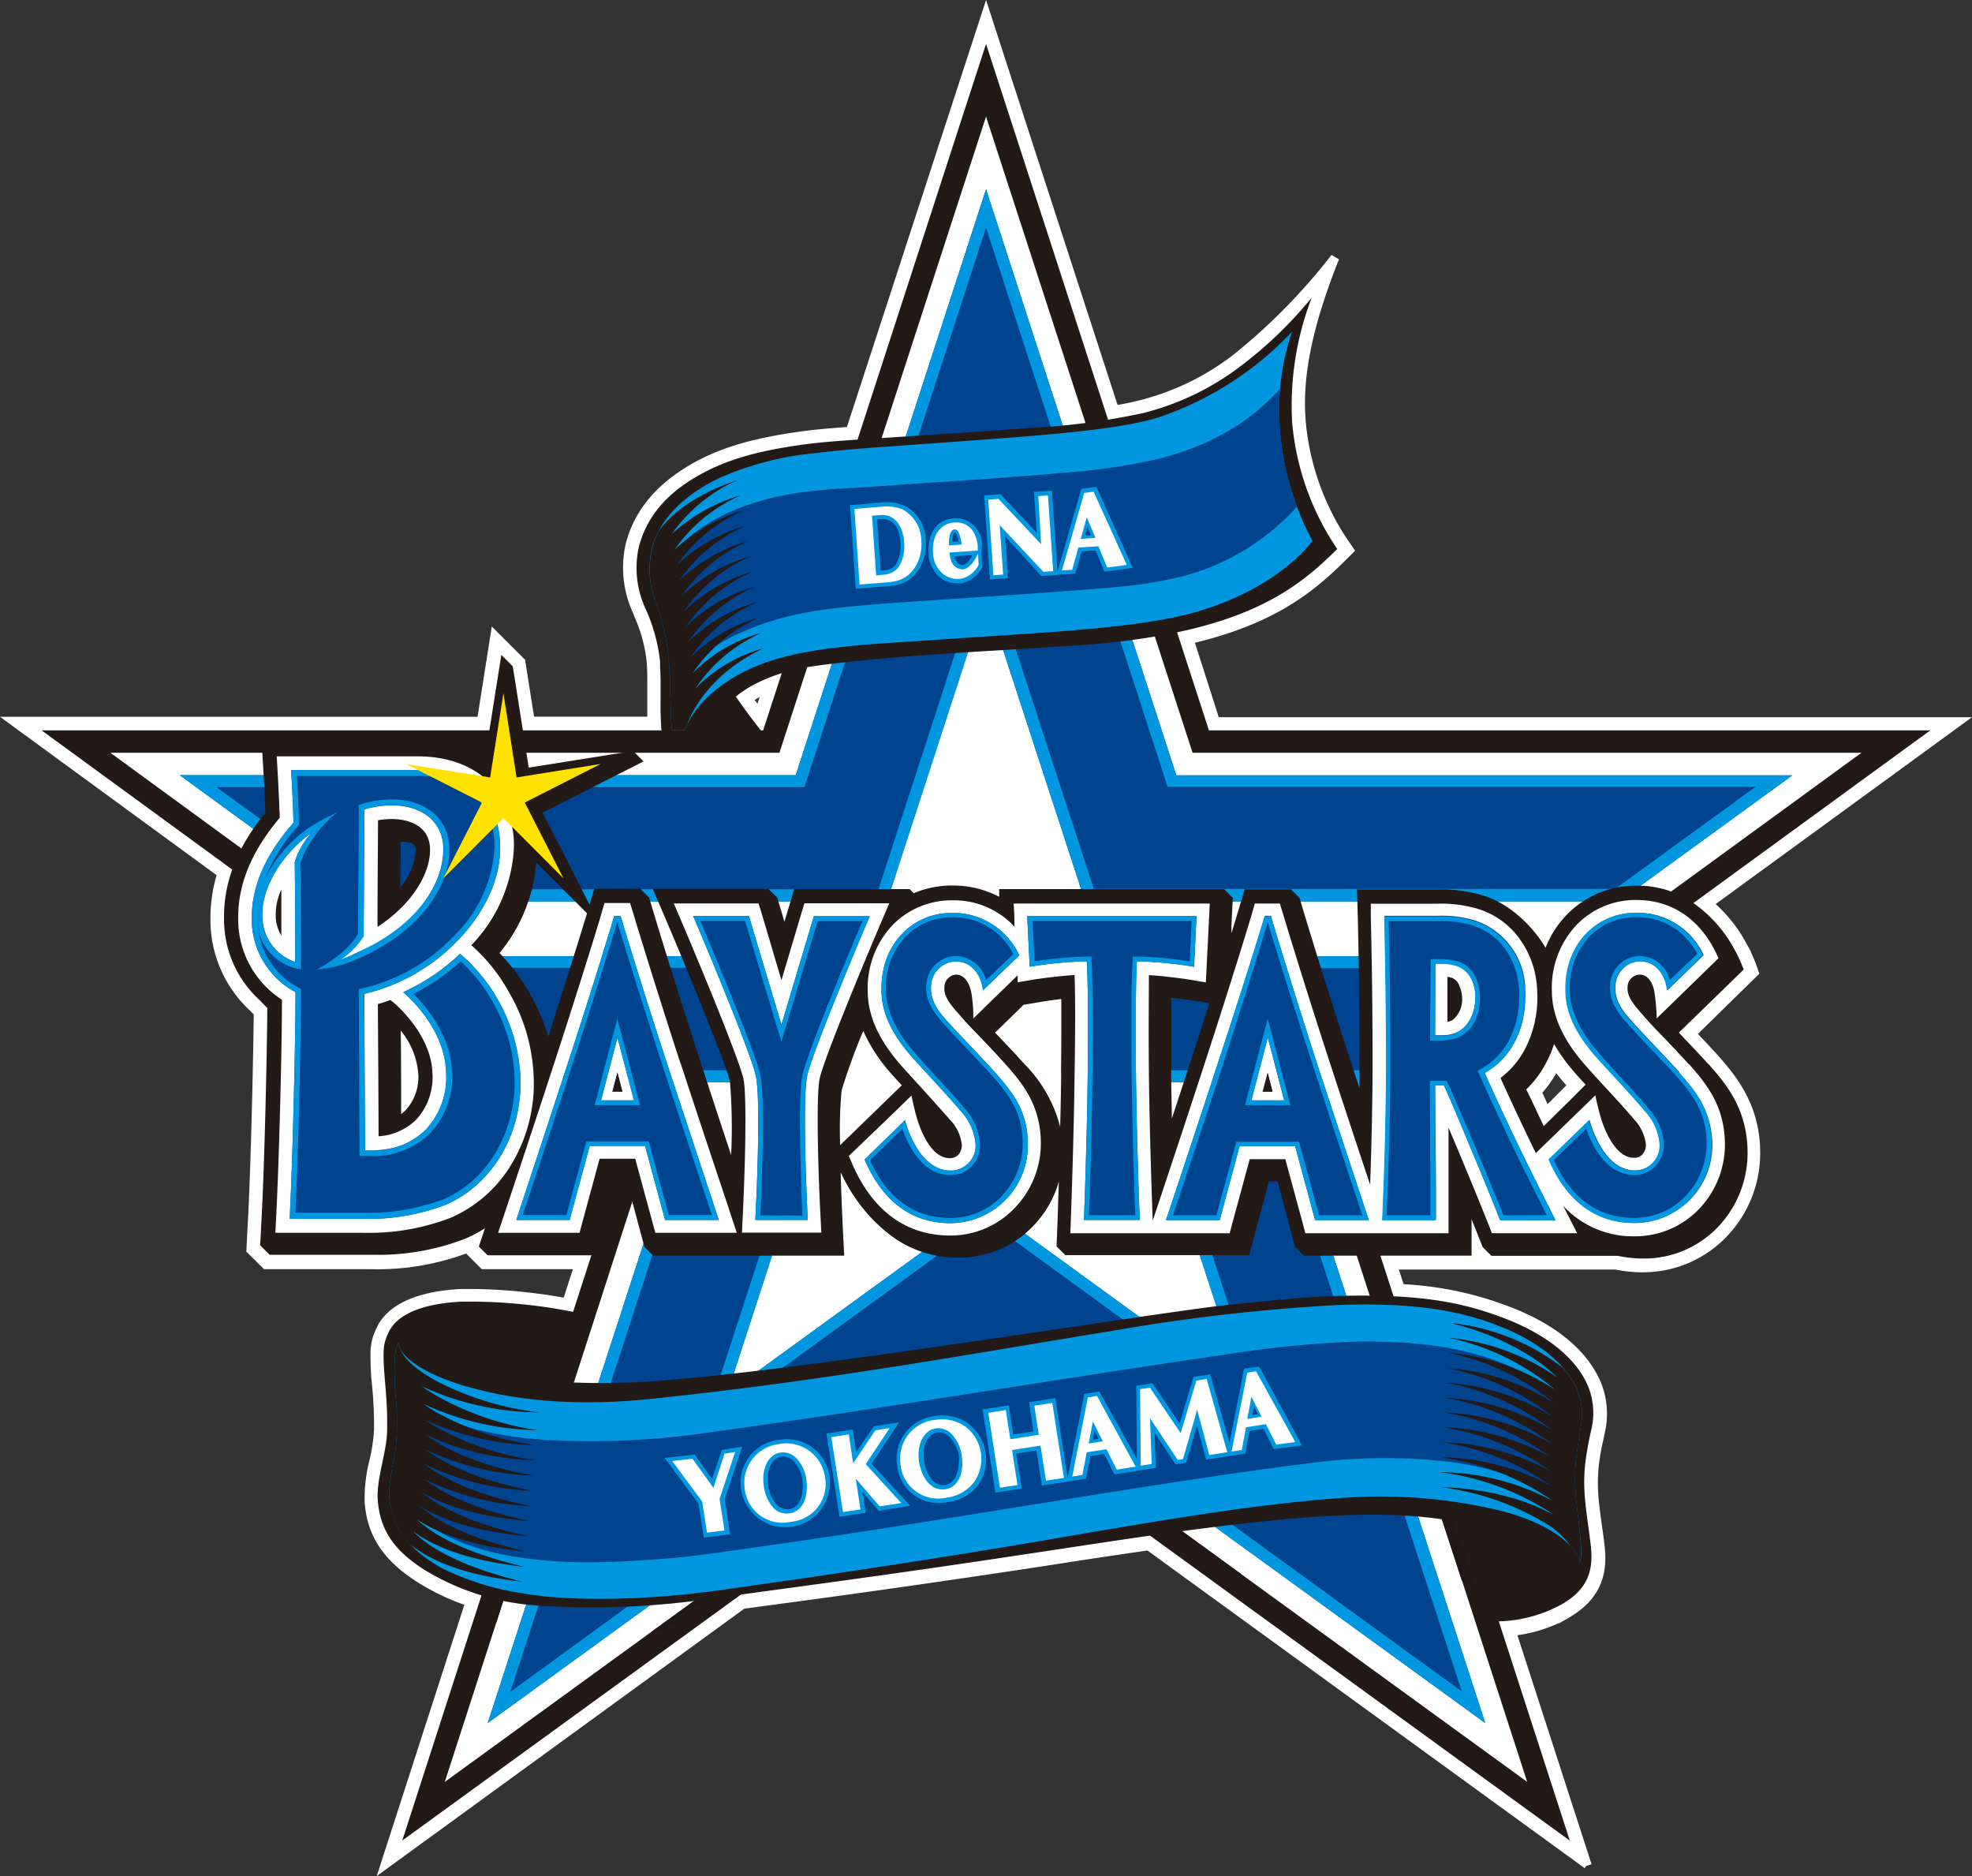 <svg xmlns="http://www.w3.org/2000/svg" xmlns:xlink="http://www.w3.org/1999/xlink" viewBox="0 0 225.35 214.35"><rect x="0" y="0" width="225.35" height="214.35" fill="#333333" stroke="none"/><defs><style>.cls-1,.cls-2{fill:none;}.cls-2{stroke:#fff;}.cls-3{clip-path:url(#clip-path);}.cls-4{fill:#fff;}.cls-5{fill:#231916;}.cls-6{fill:#00438e;}.cls-7{fill:#0097e0;}.cls-8{fill:#a0bbc9;}.cls-9{fill:#201817;}.cls-10{fill:#ffe200;}</style><clipPath id="clip-path"><polyline class="cls-1" points="220.59 83.45 138.15 83.45 112.68 5.02 87.21 83.45 4.75 83.45 71.27 132.01 70.73 133.65 69.31 133.99 67.25 141.69 68.07 141.9 45.97 210.3 112.68 161.85 179.39 210.31 154.02 131.97 220.59 83.45"/></clipPath></defs><title>Asset 2</title><g id="Layer_2" data-name="Layer 2"><g id="レイヤー_2" data-name="レイヤー 2"><path class="cls-2" d="M181.38,213.05l-50.12-36.41c-3.47.5-6.9,1-10.21,1.53l-4.28.65c-11.76,1.77-20.6,3-30,4.25l-1.91.26L44,213.05l9.69-30a26.29,26.29,0,0,1-5.6-2.62c-3.87-2.45-5.64-5.09-5.92-8.82a17.37,17.37,0,0,1,.55-4.71,19.05,19.05,0,0,0,.52-3.54,45.79,45.79,0,0,0-.23-5.15,31.79,31.79,0,0,1-.17-3.7,5.72,5.72,0,0,1,.6-2.46c.74-1.77,3-3.93,9.22-4.27.51,0,1.07,0,1.64,0a63.31,63.31,0,0,1,10.46,1.06l1.39-4.32H55.27l-1.74-1.74.07-.23-.19.09a28.82,28.82,0,0,1-10.91,1.88H30.38l-1.72-1.71.19-3.71c.34-6.7.58-17.7.65-23.39-.17-.16-.34-.34-.5-.52a13.59,13.59,0,0,1-4.45-10,17.16,17.16,0,0,1,.78-5.39L1.53,82.4H55l1.54-9.77,3,3,1.06,6.76H74.47c0-.86,0-1.65,0-2.29,0-.4,0-.81,0-1.15s0-.4,0-.6v-.53c0-.72,0-1.39-.06-1.94v-.18A17.31,17.31,0,0,0,73,70.37l-.17-.45A11.91,11.91,0,0,1,72,62.21c.94-3.55,3.24-6.36,7-8.6,3.17-1.87,6.82-3,12.22-3.76,1.61-.24,3.32-.4,5.93-.58L112.68,1.62l14.69,45.22c1.12-.19,2.11-.39,3-.62a29.73,29.73,0,0,0,10.88-5.29,68.46,68.46,0,0,0,11.3-11.49c-3.4,8.52-4.21,14.09-3.84,18.7a29.38,29.38,0,0,0,5,14l.5.72-.62.62c-3.64,3.63-8,7.35-17.68,9.6l3,9.37h84.9l-28.55,20.81a16.47,16.47,0,0,1,3.5,4.12l.1.18q.19.33.39.69a16.65,16.65,0,0,1,1,2.24l.22.63-7.14,7c1.07,1.14,2.12,2.25,2.61,2.8,1.82,2.08,4.6,5.23,4.7,10.47a13.27,13.27,0,0,1-3.68,9.55,12.7,12.7,0,0,1-9,3.93,14.94,14.94,0,0,1-3.31-.31H169.89l-.72-.72v.72h-10l.86,2.66a38.62,38.62,0,0,1,12.31,2.56c8.3,3.17,10.15,7.86,10.57,9.73a9.19,9.19,0,0,1,0,4.05c-.06.27-.12.56-.18.86a27.71,27.71,0,0,0-.54,3.11,20.54,20.54,0,0,0,.06,4.4c.1.92.24,1.94.37,2.84s.19,1.45.25,1.94c.27,2.5,0,5.35-3.61,7.56l-.12.07-.11.07-.7.4h0a16.6,16.6,0,0,1-5.59,1.61l8.66,26.74m-5.71-88.32q.5,1.08,1,2.19l3-3-.53-.59a21.72,21.72,0,0,1-1.39-1.75l-.22.43a12.76,12.76,0,0,1-1.92,2.67M85.53,79.84c.39.54.79,1.09,1.21,1.64l.91-2.81-.79.38a13.69,13.69,0,0,0-1.33.79"/><polyline class="cls-2" points="220.59 83.45 138.15 83.45 112.68 5.02 87.21 83.45 4.75 83.45 71.27 132.01 45.97 210.3 112.68 161.85 179.39 210.31 154.02 131.97 220.59 83.45"/><polyline class="cls-2" points="74.28 131.04 12.61 86.01 51.47 86.01 56.41 88.06 59.2 86.01 89.07 86.01 112.68 13.32 136.28 86.01 212.72 86.01 151 130.99 174.52 203.6 112.68 158.68 50.83 203.6 74.28 131.04"/><path class="cls-2" d="M94.66,123.65l4.67-14.39H49l19.84,14.39H94.66m36.34,0h25.84l19.82-14.39H126.33L131,123.65m3.42-35.08L112.68,21.62,90.93,88.57H20.53L40.35,103h61l11.3-34.79L124,103h61l19.82-14.41h-70.4m-1.69,41.37,9.51,29.26-29.56-21.48L83.11,159.2l9.52-29.26h-5.2L83.6,132.8l-3.22-2.86H77.49L55.73,196.88l57-41.37,57,41.37-21.77-66.94H132.73"/><path class="cls-2" d="M112.68,26l20.75,63.9h67.19l-16.06,11.67H125L112.68,63.77l-12.29,37.84H40.79L24.73,89.94h67.2L112.68,26m59.78,84.58L156.4,122.29H132l-3.78-11.67h44.25m-75,0-3.78,11.67H69.27l-4.4-3.2-2.23-.3-2.27-3-7.17-5.21H97.45m49.43,20.68,20.16,62-48.28-35.07-.05-.81-1.29-.16-4.74-3.45L58.32,193.31l20.16-62H80l3.4,2.44,4.29-2.44h3.06L80.51,162.78l32.17-23.38,32.16,23.38L134.61,131.3h12.27M112.68,21.62,90.93,88.57H20.53L40.35,103H66.43l1.08.74.73-.74h33.14l11.3-34.79L124,103h61l19.82-14.41h-70.4L112.68,21.62m64,87.64H126.33L131,123.65h22.89l1.6,1.76.67-1.76h.68l19.82-14.39m-77.33,0H49l19.84,14.39H94.66l4.67-14.39m48.54,20.68H132.73l9.51,29.26-29.56-21.48L83.11,159.2l9.52-29.26H87.78L83.31,133l-3.71-3.06H77.49L55.73,196.88l57-41.37,57,41.37-21.77-66.94"/><g class="cls-3"><polyline class="cls-2" points="68.07 141.9 67.25 141.69 69.31 133.99 70.73 133.65 71.27 132.01 68.07 141.9"/></g><path class="cls-2" d="M56.69,185.47l-.37-.15,1.74-5.39h.42l-1.79,5.54m17.65,1.06,8.67-6.3,1,0-7.83,6c-.64.11-1.27.2-1.89.29"/><path class="cls-2" d="M141.23,179.94l-9.37-7,.47,0,9.53,6.93-.63.06m27.82,1.68a6,6,0,0,0-2-1l-3-9.18,1,0,4,10.24"/><path class="cls-2" d="M195.14,121.51c-.5-.58-1.67-1.81-2.9-3.11l-.39-.41,7.41-7.21a16.58,16.58,0,0,0-.94-2.09c-.12-.22-.24-.44-.37-.65l-.09-.17a15.55,15.55,0,0,0-4-4.44h0a2.83,2.83,0,0,1-.28-.2c-.27-.19-.54-.36-.82-.53l-.22-.13v0A11.19,11.19,0,0,0,187,101.2h-.18a11,11,0,0,0-7.77,3.31,11.29,11.29,0,0,0-2.43,3.79,12.27,12.27,0,0,0-.91-1.35,14.7,14.7,0,0,0-3.48-3.31h0a10.62,10.62,0,0,0-3.23-1.46,16.57,16.57,0,0,0-4.8-.55h-9.13l.09,3.13c0,.08.2,7.29.2,16.54,0,1,0,2,0,3.06-.26-.78-.51-1.55-.76-2.33-3.23-9.87-5.41-17.17-5.44-17.25l-.65-2.17-1-1h-5.27l-.65,2.17s-.32,1.07-.87,2.86l0-.85.16-3.2-1-1H114.18l0,.88a11.27,11.27,0,0,0-5.37-1.29h-.17a11.1,11.1,0,0,0-4.22.88l-.47-.47H90.76l-1.12,3.72-.82-2.74-1-1H74.6l1.81,4.24c2.67,6.28,6.61,15.93,7,17.74a64.18,64.18,0,0,1,.14,8.42c-1-3-2.17-6.57-3.29-10-3.22-9.87-5.41-17.17-5.43-17.25l-.66-2.17-1-1H67.91l-.54,1.82L62,92.85,73.54,87l-1.19-1.19-11.93,1.9L58.6,76.14l-1.31-1.31-1.9,12a13.67,13.67,0,0,0-7.67-2.07H29.9l.2,3.37s.14,2.35.23,4.72c-3.26,4-4.81,8-4.73,12.25a12.51,12.51,0,0,0,4.15,9.25c.25.28.52.56.8.82-.05,5.62-.3,17-.65,23.89l-.17,3.23,1.08,1.08H42.5A27.7,27.7,0,0,0,53,141.6a15,15,0,0,0,2.42-1.26l-.7,2.09,1,1H68.42L70.7,135h.94l2,7.47,1,1H96.47l-.16-3.2c-.1-2.07-.19-4.26-.24-6.33A19,19,0,0,0,97.82,137h0a18.06,18.06,0,0,0,4.58,4.6l.23.14a12.57,12.57,0,0,0,6.91,1.95h.25a11.67,11.67,0,0,0,8.27-3.6A12,12,0,0,0,121,135c-.08,2.5-.14,4.21-.14,4.25l-.12,3.16,1,1h21L145,135H146l2,7.47,1,1h19.16l0-3.08v-1.09l.51,1.27.76,1.92,1,1h14.43a14.08,14.08,0,0,0,2.94.31h.25a11.68,11.68,0,0,0,8.27-3.6,12.28,12.28,0,0,0,3.38-8.81c-.1-4.85-2.61-7.71-4.45-9.8M45.79,96.18a4.94,4.94,0,0,1,1,.1.85.85,0,0,1,.72.9,7.21,7.21,0,0,1-1.77,4.21C45.77,99.68,45.78,97.86,45.79,96.18Zm.62,30.61a4.53,4.53,0,0,1-.57.5c0-3,0-6.8-.05-9.54a8.85,8.85,0,0,1,2,4.84A5.6,5.6,0,0,1,46.41,126.79Zm14.15-13.23a23.58,23.58,0,0,0-3.48-4.67,18.4,18.4,0,0,0,4.19-10.25v-.1l5.81,5.81c-.51,1.7-2.15,7-4.42,14.08A23.16,23.16,0,0,0,60.56,113.56Zm40.7,12.19-4.63,4.49-.62.61a47.12,47.12,0,0,1,.17-6.28,69.46,69.46,0,0,1,2.47-6.78,18.61,18.61,0,0,0,3.2,4.89c.25.29.67.75,1.2,1.33Zm20-3.21c0,2-.06,4.13-.11,6.21a15.77,15.77,0,0,0-4.15-7.24c-.5-.58-1.67-1.81-2.9-3.12l-.39-.4,1.74-1.69,1.52-1.49,2.2-.37s.9-.15,2.11-.29C121.29,116.32,121.29,119.12,121.25,122.54ZM136.14,121c-.74,2.29-1.51,4.63-2.23,6.82,0-1.47-.06-2.95-.07-4.34,0-4,0-7.17,0-9.47,1.66.17,3,.4,3.08.4l1.28.22C137.58,116.61,136.89,118.75,136.14,121Zm43.27,4.72-3,2.95c-.81-1.71-1.46-3.13-2-4.19a11.71,11.71,0,0,0,2.25-3,12.86,12.86,0,0,0,.93-2.19,20.7,20.7,0,0,0,2.4,3.31c.25.29.67.75,1.21,1.33Z"/><path class="cls-2" d="M77.77,121.52c-3.23-9.9-5.42-17.21-5.44-17.28L72,103.18H69.08l-.31,1.06c0,.07-2.22,7.38-5.45,17.28-2.69,8.25-5.72,17.31-5.75,17.4l-.65,1.94h9.31l.29-1.09,2-7.37h4.07l2,7.37.3,1.09h9.31l-.65-1.94c0-.09-3.07-9.15-5.76-17.4m-7.83,3.23.61-2.32.6,2.32Zm123-3.18c-.48-.55-1.7-1.83-2.87-3.07-1-1-2-2.1-2.32-2.49l-.21-.24c-1-1.13-1.66-2-1.57-3a1.44,1.44,0,0,1,1.3-1.41h.07c1.05,0,1.54,1.06,1.7,2a23.21,23.21,0,0,1,.26,3l7.06-6.87c-2-4.61-5.47-6.66-9.4-6.66h-.15a9.39,9.39,0,0,0-6.66,2.84,10.45,10.45,0,0,0-2.83,7.54c0,2.83,1.28,5.62,3.81,8.49.33.38,1,1.12,1.8,2,1.37,1.47,3.06,3.32,3.82,4.24a5,5,0,0,1,1.31,2.75,1.63,1.63,0,0,1-.39,1.21,1.27,1.27,0,0,1-1,.39c-2,0-3.3-3-3.77-4.63-.4-1.37-.61-2.51-.61-2.51l-6.48,6.29-.32.32c-.44-.89-.88-1.79-1.28-2.65-1.29-2.71-2.23-4.76-2.76-5.94a10,10,0,0,0,2.78-3.27,12.76,12.76,0,0,0,1.41-6.63,10.61,10.61,0,0,0-2.12-6.15,9.18,9.18,0,0,0-5-3.37,15,15,0,0,0-4.38-.49h-7.51l0,1.52c0,.07.2,7.31.2,16.58,0,6.13-.22,12.43-.28,14-1.14-3.41-2.91-8.75-4.55-13.78-3.23-9.9-5.42-17.21-5.44-17.28l-.32-1.06H143.4l-.31,1.06c0,.07-2.22,7.38-5.45,17.28-2.69,8.25-5.72,17.31-5.75,17.4l-.17.51v-.1c0-.09-.36-9.6-.43-16.78-.05-5.17,0-8.86,0-11.19,2.38.14,4.84.55,4.87.55l1.64.28.08-1.66.29-5.8.07-1.55H115.84l.08,1.55,0,1.08a9.46,9.46,0,0,0-7.11-3h-.15a9.43,9.43,0,0,0-6.67,2.84,10.49,10.49,0,0,0-2.83,7.54c0,2.83,1.29,5.62,3.82,8.49.33.38,1,1.12,1.81,2,1.35,1.48,3,3.32,3.8,4.24a4.82,4.82,0,0,1,1.31,2.75,1.62,1.62,0,0,1-.38,1.21,1.31,1.31,0,0,1-1,.39c-2.27,0-3.47-3.64-3.76-4.63s-.6-2.52-.6-2.52l-1.86,1.81L97,132.08l.4.93c2.31,5.34,6.17,8.16,11.16,8.16h.23a10.1,10.1,0,0,0,7.15-3.13,10.65,10.65,0,0,0,3-7.68c-.09-4.28-2.29-6.78-4.06-8.79-.48-.55-1.69-1.84-2.86-3.07-1-1-2-2.1-2.32-2.49l-.22-.24c-1-1.13-1.65-2-1.56-3a1.44,1.44,0,0,1,1.29-1.41h.07c1,0,1.57,1.15,1.73,2.13a15.56,15.56,0,0,1,.21,2.89l2.19-2.14,2.88-2.8,0,.8,1.63-.28s2.5-.41,4.88-.55c.08,2.33.09,6,0,11.19-.07,7.18-.43,16.69-.43,16.78l-.06,1.53h18.21l.29-1.09,2-7.37h4.07l2,7.37.29,1.09h16.36v-1.49l0-3.62,0-6.94c.36.83.76,1.77,1.18,2.78,1.94,4.63,3.4,8.3,3.42,8.34l.36.93h9.74l-1.09-2.14-.52-1a10.85,10.85,0,0,0,8.17,3.49h.22a10.12,10.12,0,0,0,7.16-3.13,10.65,10.65,0,0,0,2.94-7.68C197,126.08,194.75,123.58,193,121.57Zm-48.72,3.18.61-2.32.6,2.32ZM167.08,114a3,3,0,0,1-1,2.48,1,1,0,0,1-.28.16,2.64,2.64,0,0,1-.4.12c0-1.2,0-3,0-5.13l.16,0,.34.09a1.54,1.54,0,0,1,.9,1A3.43,3.43,0,0,1,167.08,114Zm-73.42,9.27c.48-2.28,5.28-13.79,7.08-18l.88-2.06H91.93l-.31,1L89.3,112,87,104.23l-.32-1H77l.88,2.06c1.81,4.24,6.61,15.75,7.08,18,.42,2,.17,10.69-.1,16l-.07,1.55h9.07l-.08-1.55C93.49,134,93.25,125.27,93.66,123.27ZM61,123.6a20.72,20.72,0,0,0-2.83-10.22A20.2,20.2,0,0,0,53.86,108a17.29,17.29,0,0,0,4.82-10.46,10.48,10.48,0,0,0-2.61-8c-1.93-2-4.82-3.12-8.35-3.12H31.62l.1,1.65s.16,2.79.25,5.37c-3.27,3.88-4.83,7.7-4.75,11.67a10.91,10.91,0,0,0,5,9.12c0,5.18-.29,17.62-.67,25l-.08,1.63H41.52a26,26,0,0,0,9.89-1.68,15.08,15.08,0,0,0,6.82-5.8A17.84,17.84,0,0,0,61,123.6ZM31.52,104.92a6.86,6.86,0,0,1,.63-3.28c0,1.72,0,3.55,0,5.25A4.35,4.35,0,0,1,31.52,104.92ZM43.2,93.72a9.51,9.51,0,0,1,1.56-.14h0c1,0,4.24.24,4.38,3.33.11,2.59-1.76,6.22-6,9C43.13,103.57,43.18,97.83,43.2,93.72Zm4.39,34.18a6.67,6.67,0,0,1-4.33,1.93c0-3.46-.06-11.61-.08-15.1.49-.15,1-.3,1.44-.47l.46.38s4.17,3.49,4.33,7.89A7.16,7.16,0,0,1,47.59,127.9Z"/><path class="cls-2" d="M192.61,121.89c-.47-.54-1.68-1.82-2.85-3.06-1-1.08-2-2.1-2.34-2.49l-.21-.25c-.89-1-1.8-2-1.69-3.42a1.94,1.94,0,0,1,1.76-1.85h.1c1.16,0,1.91,1,2.14,2.32a16.8,16.8,0,0,1,.2,2.11l6.1-5.94c-1.83-4.09-5.12-6-8.82-6h-.14a8.92,8.92,0,0,0-6.32,2.69,10,10,0,0,0-2.69,7.19c0,2.72,1.24,5.39,3.69,8.18l1.8,2c1.36,1.49,3.06,3.34,3.82,4.27a5.32,5.32,0,0,1,1.43,3,2.11,2.11,0,0,1-.52,1.58,1.79,1.79,0,0,1-1.34.55c-2.55,0-3.84-3.66-4.25-5a15.63,15.63,0,0,1-.4-1.66l-1.24,1.19-4.62,4.49-.49.47.27.62a14.38,14.38,0,0,0,4,5.56,10.42,10.42,0,0,0,6.74,2.31h.21a9.6,9.6,0,0,0,6.82-3,10.19,10.19,0,0,0,2.8-7.33c-.08-4.1-2.21-6.53-3.93-8.48m-61.82.67c0-5.56,0-9.41.06-11.72a51.09,51.09,0,0,1,5.43.59l1.08.18.06-1.1.29-5.8,0-1H116.35l.06,1,.12,2.58a9.05,9.05,0,0,0-7.67-4h-.14a8.94,8.94,0,0,0-6.33,2.69,10,10,0,0,0-2.69,7.19c0,2.72,1.25,5.39,3.7,8.18.32.37,1,1.12,1.8,2,1.36,1.48,3,3.33,3.82,4.26a5.38,5.38,0,0,1,1.43,3,2.11,2.11,0,0,1-.53,1.58,1.77,1.77,0,0,1-1.34.55c-2.77,0-4-4.34-4.24-5A16,16,0,0,1,104,126l-5.88,5.7-.48.47.26.62a14.49,14.49,0,0,0,4,5.56,10.44,10.44,0,0,0,6.74,2.31h.22a9.56,9.56,0,0,0,6.81-3,10.15,10.15,0,0,0,2.8-7.33c-.08-4.1-2.21-6.53-3.93-8.48-.47-.54-1.68-1.82-2.85-3.06-1-1.08-2-2.1-2.33-2.49l-.22-.25c-.88-1-1.8-2-1.68-3.42a1.94,1.94,0,0,1,1.76-1.85h.09c1.38,0,2,1.38,2.19,2.5a13.73,13.73,0,0,1,.15,1.93l5.11-5v.24l.06,1.1,1.08-.18a50.72,50.72,0,0,1,5.43-.59c.09,2.31.11,6.16.06,11.72-.07,7.19-.43,16.69-.43,16.79l0,1h8.41l0-1C131.22,139.25,130.86,129.75,130.79,122.56Zm43,6.7c-1.44-3-2.43-5.23-2.93-6.32a9.39,9.39,0,0,0,3-3.34,12.25,12.25,0,0,0,1.35-6.38,10.18,10.18,0,0,0-2-5.87,8.66,8.66,0,0,0-4.76-3.2,14.64,14.64,0,0,0-4.25-.47h-7l0,1c0,.08.2,7.32.2,16.6,0,7.06-.29,14.36-.29,14.43L157,138c-.88-2.64-3.25-9.74-5.4-16.33-3.23-9.9-5.42-17.22-5.45-17.29l-.21-.71h-2.19l-.21.71c0,.07-2.22,7.39-5.45,17.29-2.69,8.25-5.73,17.31-5.76,17.4l-.43,1.3h8.25l.2-.73,2.09-7.73h4.82l2.08,7.73.2.73h15.49v-1l0-3.61-.05-9.35c.54,1.22,1.28,3,2.14,5,1.93,4.63,3.4,8.31,3.41,8.35l.24.62h8.61l-.73-1.43C178.59,138.88,175.84,133.5,173.82,129.26Zm-29.56-4.51.61-2.32.6,2.32ZM166,117.1a3.68,3.68,0,0,1-1.06.22c0-1.24,0-3.52.05-6.23a3.9,3.9,0,0,1,1.14.2,2.65,2.65,0,0,1,1.45,2.71C167.58,116,166.59,116.88,166,117.1Zm-72.82,6.07c.47-2.24,4.86-12.84,7.11-18.13l.59-1.37H92.3l-.21.71-2.79,9.28-2.78-9.28-.21-.71H77.73l.58,1.37c2.26,5.29,6.64,15.89,7.11,18.13s.1,12.45-.09,16.17l0,1h8l0-1C93,134.71,92.72,125.37,93.18,123.17Zm-15.87-1.5c-3.24-9.9-5.43-17.22-5.45-17.29l-.21-.71h-2.2l-.21.71c0,.07-2.22,7.39-5.45,17.29C61.1,129.92,58.07,139,58,139.07l-.43,1.3h8.25l.2-.73,2.09-7.73H73l2.09,7.73.19.73H83.5l-.44-1.3C83,139,80,129.92,77.31,121.67Zm-7.37,3.08.61-2.32.6,2.32Zm-9.45-1.15a20.9,20.9,0,0,0-7.27-15.41l-.12-.1,0,0a17,17,0,0,0,5-10.52,10,10,0,0,0-2.47-7.65c-1.82-1.93-4.58-3-8-3H32.17l.06,1.1s.18,2.94.26,5.59c-3.27,3.83-4.82,7.59-4.75,11.47a10.38,10.38,0,0,0,5,8.85c0,5-.29,17.79-.67,25.26L32,140.3h9.55a25.59,25.59,0,0,0,9.69-1.65,14.58,14.58,0,0,0,6.59-5.6A17.38,17.38,0,0,0,60.49,123.6ZM31,105a8.58,8.58,0,0,1,1.64-5.3c0,2.66.06,5.87.06,8.56A4.69,4.69,0,0,1,31,105ZM42.68,93.29a10.15,10.15,0,0,1,2.08-.22c2.28,0,4.77,1,4.89,3.82s-2,7-7.06,9.9C42.59,105.93,42.66,98.22,42.68,93.29Zm5.28,35a7.3,7.3,0,0,1-5.22,2.13c0-3.15-.07-12.64-.07-16,.69-.18,1.37-.41,2-.66l.69.57c.18.14,4.36,3.65,4.52,8.27A7.72,7.72,0,0,1,48,128.25Z"/><path class="cls-2" d="M92.22,123c.61-2.92,7.17-18.31,7.17-18.31H93L89.3,117.08l-3.72-12.42H79.21s6.56,15.39,7.17,18.31,0,15.43-.07,16.42h6c-.05-1-.65-13.61-.07-16.42m-21.3-18.31h-.74S68,112,64.72,122C62,130.33,59,139.39,59,139.39H65.1l2.29-8.46h6.32L76,139.39h6.14s-3-9.06-5.76-17.41C73.1,112,70.92,104.66,70.92,104.66Zm-2.25,21.07,1.88-7.17,1.88,7.17Zm61.25-15.89a47.46,47.46,0,0,1,6.52.62l.28-5.8H117.38l.29,5.8a47.46,47.46,0,0,1,6.52-.62c.15,2.39.16,7.14.11,12.73-.07,7.28-.43,16.82-.43,16.82h6.37s-.36-9.54-.43-16.82C129.75,117,129.77,112.23,129.92,109.84Zm62,12.7c-.88-1-4.43-4.69-5.19-5.56-1-1.11-2.3-2.44-2.14-4.39a2.91,2.91,0,0,1,2.7-2.75c1.82-.08,3,1.39,3.24,3.3l4.14-4a8.3,8.3,0,0,0-7.74-4.85c-4.45,0-8.13,3.59-8,8.88,0,2.87,1.59,5.42,3.45,7.54.88,1,4.41,4.76,5.64,6.26a6.23,6.23,0,0,1,1.65,3.6,2.84,2.84,0,0,1-2.84,3.16c-3.8,0-5.2-5.76-5.2-5.76l-4.63,4.5c1.8,4.17,4.87,7.35,10,7.26a8.89,8.89,0,0,0,8.65-9.3C195.49,126.7,193.62,124.52,191.87,122.54Zm-22.22,0c2.65-1.47,4.76-4.57,4.58-9.31a8.38,8.38,0,0,0-6.07-8.15,13.61,13.61,0,0,0-4-.44h-6c0,.9.2,7.94.2,16.62,0,7.16-.29,14.47-.29,14.47l-.15,3.64h6.11l0-3.62L164,124h1s1.26,2.8,3,7.06c2,4.69,3.42,8.36,3.42,8.36h6.34s-2.76-5.41-4.81-9.71C170.81,125.2,169.65,122.56,169.65,122.56Zm-3.3-4.54a4.78,4.78,0,0,1-1.59.29H164s0-3.59.06-8.21h.68a5.44,5.44,0,0,1,1.76.26c1.22.43,2.1,1.7,2.1,3.64C168.56,116.31,167.38,117.63,166.35,118Zm-21.12-13.36h-.73S142.31,112,139,122c-2.72,8.35-5.76,17.41-5.76,17.41h6.14l2.28-8.46H148l2.28,8.46h6.14s-3-9.06-5.76-17.41C147.42,112,145.23,104.66,145.23,104.66ZM143,125.73l1.88-7.17,1.87,7.17ZM108.54,117c-1-1.11-2.3-2.44-2.14-4.39a2.9,2.9,0,0,1,2.7-2.75c1.81-.08,3,1.39,3.23,3.3l4.15-4a8.31,8.31,0,0,0-7.75-4.85c-4.44,0-8.12,3.59-8,8.88,0,2.87,1.58,5.42,3.45,7.54.87,1,4.4,4.76,5.64,6.26a6.3,6.3,0,0,1,1.65,3.6,2.84,2.84,0,0,1-2.85,3.16c-3.8,0-5.2-5.76-5.2-5.76l-4.62,4.5c1.8,4.17,4.86,7.35,10,7.26a8.89,8.89,0,0,0,8.65-9.3c-.07-3.69-1.94-5.87-3.68-7.85C112.85,121.54,109.3,117.85,108.54,117ZM52.6,109l-.05,0a23.63,23.63,0,0,1-6.48,4.37c.68.56,4.73,4.23,4.89,9A8.67,8.67,0,0,1,48.72,129c-1.65,1.74-4,2.55-7,2.45,0,0-.08-15.12-.08-17.9,8.38-1.9,15.12-9.21,15.5-16C57.41,92.3,54.59,88,47.72,88H33.27s.19,3.22.27,6c-3.25,3.71-4.83,7.35-4.77,11.08a9.43,9.43,0,0,0,5,8.28c0,4.77-.28,18.2-.67,25.9h8.45a24.53,24.53,0,0,0,9.3-1.57c4.78-2,8.64-7.21,8.64-14.09A19.84,19.84,0,0,0,52.6,109Zm-18.86.92A5.53,5.53,0,0,1,30,105.06c-.31-3.49,2.22-7.47,5.6-9.91a9,9,0,0,0-1.92,3.34C33.72,101.67,33.75,106.25,33.74,109.94ZM41,108.87A8.26,8.26,0,0,1,37.74,110a17.41,17.41,0,0,0,3.81-3.15s.08-9.23.1-14.38c4.85-1.36,8.87.42,9,4.36S47.69,105.91,41,108.87Z"/><path class="cls-2" d="M129.92,109.84a47.46,47.46,0,0,1,6.52.62l.28-5.8H117.38l.29,5.8a47.46,47.46,0,0,1,6.52-.62c.15,2.39.16,7.14.11,12.73-.07,7.28-.43,16.82-.43,16.82h6.37s-.36-9.54-.43-16.82c-.06-5.59,0-10.34.11-12.73m-5.48,29c.08-2.17.35-10.07.41-16.26.07-6.43,0-10.61-.11-12.76l0-.52h-.52a44.15,44.15,0,0,0-6,.53l-.22-4.61h18.17l-.22,4.61a44.3,44.3,0,0,0-6-.53h-.52l0,.52c-.14,2.15-.17,6.33-.11,12.76.06,6.19.33,14.09.41,16.26Zm67.43-16.29c-.88-1-4.43-4.69-5.19-5.56-1-1.11-2.3-2.44-2.14-4.39a2.91,2.91,0,0,1,2.7-2.75h.14c1.74,0,2.9,1.44,3.1,3.3l4.14-4a8.3,8.3,0,0,0-7.62-4.85h-.12c-4.45,0-8.13,3.59-8,8.88,0,2.87,1.59,5.42,3.45,7.54.88,1,4.41,4.76,5.64,6.26a6.23,6.23,0,0,1,1.65,3.6,2.84,2.84,0,0,1-2.84,3.16c-3.8,0-5.2-5.76-5.2-5.76l-4.63,4.5c1.78,4.11,4.79,7.27,9.81,7.27h.2a8.89,8.89,0,0,0,8.65-9.3C195.49,126.7,193.62,124.52,191.87,122.54Zm.76,14.1a8.07,8.07,0,0,1-5.73,2.5h-.19c-4.08,0-7.15-2.21-9.15-6.59l3.7-3.59c.6,1.72,2.22,5.28,5.47,5.28a3.33,3.33,0,0,0,2.45-1,3.62,3.62,0,0,0,.94-2.72,6.8,6.8,0,0,0-1.77-3.92c-.79-1-2.51-2.83-3.88-4.32-.78-.86-1.46-1.59-1.78-2-2.19-2.49-3.27-4.84-3.31-7.18a8.48,8.48,0,0,1,2.26-6.1,7.34,7.34,0,0,1,5.24-2.22H187a7.65,7.65,0,0,1,6.94,4.2l-3.13,3a3.58,3.58,0,0,0-3.43-2.76h-.16a3.48,3.48,0,0,0-3.23,3.26c-.17,2,1.07,3.44,2.07,4.56l.21.24c.36.41,1.34,1.45,2.37,2.54s2.36,2.49,2.82,3c1.63,1.85,3.48,4,3.55,7.49A8.68,8.68,0,0,1,192.63,136.64ZM145.4,118.42l-.53-2-.54,2-1.88,7.17-.18.69h5.19l-.18-.69ZM143,125.73l1.88-7.17,1.87,7.17ZM108.54,117c-1-1.11-2.3-2.44-2.14-4.39a2.9,2.9,0,0,1,2.7-2.75h.13c1.74,0,2.91,1.44,3.1,3.3l4.15-4a8.32,8.32,0,0,0-7.62-4.85h-.13c-4.44,0-8.12,3.59-8,8.88,0,2.87,1.58,5.42,3.45,7.54.87,1,4.4,4.76,5.64,6.26a6.3,6.3,0,0,1,1.65,3.6,2.84,2.84,0,0,1-2.85,3.16c-3.8,0-5.2-5.76-5.2-5.76l-4.62,4.5c1.78,4.11,4.78,7.27,9.8,7.27h.2a8.89,8.89,0,0,0,8.65-9.3c-.07-3.69-1.94-5.87-3.68-7.85C112.85,121.54,109.3,117.85,108.54,117Zm5.95,19.66a8.11,8.11,0,0,1-5.74,2.5h-.19c-4.07,0-7.15-2.21-9.14-6.59l3.7-3.59c.59,1.72,2.22,5.28,5.46,5.28a3.35,3.35,0,0,0,2.46-1,3.66,3.66,0,0,0,.94-2.72,6.75,6.75,0,0,0-1.78-3.92c-.79-1-2.5-2.82-3.87-4.32-.78-.85-1.46-1.59-1.78-2-2.2-2.49-3.28-4.84-3.31-7.18a8.43,8.43,0,0,1,2.25-6.1,7.38,7.38,0,0,1,5.25-2.22h.12a7.66,7.66,0,0,1,6.94,4.2l-3.13,3a3.6,3.6,0,0,0-3.44-2.76h-.15a3.46,3.46,0,0,0-3.23,3.26c-.17,2,1.07,3.44,2.07,4.56l.21.24c.36.41,1.33,1.44,2.36,2.53s2.36,2.5,2.82,3c1.63,1.85,3.48,4,3.55,7.49A8.67,8.67,0,0,1,114.49,136.64ZM71.08,118.42l-.53-2-.54,2-1.87,7.17-.19.69h5.19l-.18-.69Zm-2.41,7.31,1.88-7.17,1.88,7.17Zm2.25-21.07h-.74S68,112,64.72,122C62,130.33,59,139.39,59,139.39H65.1l2.29-8.46h6.32L76,139.39h6.14s-3-9.06-5.76-17.41C73.1,112,70.92,104.66,70.92,104.66Zm5.5,34.17-2.18-8-.11-.41H67l-.11.41-2.17,8h-5c.78-2.32,3.27-9.78,5.52-16.68,2.74-8.39,4.73-14.94,5.3-16.8.56,1.86,2.56,8.41,5.3,16.8,2.25,6.9,4.74,14.36,5.51,16.68ZM92.22,123c.61-2.92,7.17-18.31,7.17-18.31H93L89.3,117.08l-3.72-12.42H79.21s6.56,15.39,7.17,18.31,0,15.43-.07,16.42h6C92.24,138.4,91.64,125.78,92.22,123Zm-5.33,15.86c.13-2.65.58-13.34,0-16s-5.52-14.47-6.87-17.65h5.12l3.6,12L89.3,119l.53-1.76,3.61-12h5.12c-1.35,3.18-6.34,15.05-6.88,17.65s-.09,13.32,0,16Zm58.34-34.17h-.73S142.31,112,139,122c-2.72,8.35-5.76,17.41-5.76,17.41h6.14l2.28-8.46H148l2.28,8.46h6.14s-3-9.06-5.76-17.41C147.42,112,145.23,104.66,145.23,104.66Zm5.51,34.17-2.18-8-.11-.41h-7.17l-.11.41-2.17,8h-4.95c.77-2.32,3.27-9.78,5.52-16.68,2.73-8.39,4.73-14.94,5.3-16.8.56,1.86,2.56,8.41,5.3,16.8,2.25,6.9,4.74,14.36,5.51,16.68ZM52.6,109l-.05,0a23.63,23.63,0,0,1-6.48,4.37c.68.56,4.73,4.23,4.89,9A8.67,8.67,0,0,1,48.72,129a8.58,8.58,0,0,1-6.53,2.46h-.48s-.08-15.12-.08-17.9c8.38-1.9,15.12-9.21,15.5-16C57.41,92.3,54.59,88,47.72,88H33.27s.19,3.22.27,6c-3.25,3.71-4.83,7.35-4.77,11.08a9.43,9.43,0,0,0,5,8.28c0,4.77-.28,18.2-.67,25.9h8.45a24.53,24.53,0,0,0,9.3-1.57c4.78-2,8.64-7.21,8.64-14.09A19.84,19.84,0,0,0,52.6,109Zm-18.86.92v0A5.44,5.44,0,0,1,30,105.06c-.31-3.49,2.22-7.47,5.6-9.91a9,9,0,0,0-1.92,3.34C33.72,101.67,33.75,106.25,33.74,109.94Zm16.83,27.14a24.12,24.12,0,0,1-9,1.51H33.76c.38-7.9.63-20.85.64-25.23V113l-.34-.19a8.67,8.67,0,0,1-4.5-6.34,5.88,5.88,0,0,0,4.84,4.29s0-8.73-.09-12.14a13,13,0,0,1,4.25-5.8,23.21,23.21,0,0,0-3.37,1.83,15.46,15.46,0,0,0-4.91,5.77A19.88,19.88,0,0,1,34,94.44l.17-.2V94c-.06-2-.18-4.23-.24-5.34H47.72c3,0,5.22.81,6.74,2.42a8.33,8.33,0,0,1,2,6.39,15.28,15.28,0,0,1-4.56,9.44,20.93,20.93,0,0,1-10.42,6L41,113v.53c0,2.75.08,17.76.08,17.91v.64l.64,0h.5a9.19,9.19,0,0,0,7-2.67,9.3,9.3,0,0,0,2.43-7c-.15-4.15-3-7.47-4.39-8.85a24.4,24.4,0,0,0,5.39-3.71,18,18,0,0,1,3.62,4.58,18.6,18.6,0,0,1,2.54,9.12,15.68,15.68,0,0,1-2.42,8.53A12.91,12.91,0,0,1,50.57,137.08Zm.78-40.27c-.14-3.31-2.73-5.45-6.59-5.45a12.53,12.53,0,0,0-3.29.48L41,92v.5c0,4.64-.09,12.7-.1,14.15-.37,1-2.21,2.78-4.68,4.13a14.53,14.53,0,0,0,5-1.37C48.46,106.18,51.53,100.77,51.35,96.81ZM39,109.61A8.78,8.78,0,0,0,41.55,107s.08-9.36.1-14.51A11.8,11.8,0,0,1,44.76,92c3.35,0,5.8,1.76,5.93,4.81.17,3.89-3,9-9.75,11.94A19.56,19.56,0,0,1,39,109.61Zm130.67,13c2.65-1.47,4.76-4.57,4.58-9.31a8.38,8.38,0,0,0-6.07-8.15,13.61,13.61,0,0,0-4-.44h-6c0,.9.2,7.94.2,16.62,0,7.16-.29,14.47-.29,14.47l-.15,3.64h6.11l0-3.62L164,124h1s1.26,2.8,3,7.06c2,4.69,3.42,8.36,3.42,8.36h6.34s-2.76-5.41-4.81-9.71C170.81,125.2,169.65,122.56,169.65,122.56Zm2.14,16.27c-.41-1-1.69-4.2-3.29-8-1.76-4.21-3-7-3.05-7.07l-.14-.32H163.4V124l.05,11.81,0,3.05h-5l.13-3.05c0-.08.3-7.41.3-14.5,0-7.81-.14-14.19-.19-16.07h5.42a13.26,13.26,0,0,1,3.82.4h0c3.3.86,5.52,3.86,5.66,7.64.14,4-1.42,7.22-4.29,8.8l-.45.25.21.46s1.18,2.7,3.29,7.14c1.56,3.28,3.56,7.24,4.41,8.91Zm-5.15-29a5.87,5.87,0,0,0-1.94-.29h-1.23v.53c-.07,4.57-.06,8.19-.06,8.22v.55h1.36a5.7,5.7,0,0,0,1.78-.32c1.18-.45,2.56-1.9,2.56-4.54C169.11,111.94,168.18,110.39,166.64,109.84Zm-.29,8.18a4.78,4.78,0,0,1-1.59.29H164s0-3.59.06-8.21h.68a5.44,5.44,0,0,1,1.76.26c1.22.43,2.1,1.7,2.1,3.64C168.56,116.31,167.38,117.63,166.35,118Z"/><polyline class="cls-2" points="57.53 79.22 59.03 88.83 68.64 87.29 59.97 91.7 64.39 100.36 57.53 93.48 50.66 100.36 55.08 91.7 46.41 87.3 56.01 88.83 57.53 79.22"/><path class="cls-2" d="M147.66,48.23A34.24,34.24,0,0,1,149.9,34a47,47,0,0,1-8,7.74,30.77,30.77,0,0,1-11.24,5.45,79.76,79.76,0,0,1-13,1.71c-3.65.29-12.36.86-19.33,1.31-3.17.2-5.11.38-6.92.64-5.23.74-8.79,1.83-11.83,3.62-3.47,2-5.69,4.64-6.57,8a11.05,11.05,0,0,0,.75,7.06,19.79,19.79,0,0,1,1.67,6.07v.22c0,.63.06,1.29.06,2v.55c0,.2,0,.41,0,.62s0,.66,0,1.11a34,34,0,0,0,.12,3.59c0,.23,0,.45.08.68a.77.77,0,0,0,.18.4H88c-1.42-1.74-2.74-3.47-3.91-5.18a13.3,13.3,0,0,1,2.29-1.48,20.43,20.43,0,0,1,6.15-1.93c8.68-1.26,19-1.66,30.66-2.45,18.85-1.27,25-6.42,29.62-11a30.53,30.53,0,0,1-5.15-14.46"/><path class="cls-2" d="M78.2,83.45c.9-2.11,2.91-4.88,7.45-7,5.69-2.65,13.62-2.8,22.61-3.43,11.11-.78,21.92-1.2,28.53-3.13,9.59-2.81,13.2-8.11,13.2-8.11s-6.73-11.19-2.33-23.89a37.34,37.34,0,0,1-15.23,9.79c-5.25,1.62-14.72,2.17-29.66,3.25-3.91.28-6.77.49-9.56.84a35.21,35.21,0,0,0-10.94,2.82c-4.77,2.26-7.11,5.32-7.8,8.17A10.77,10.77,0,0,0,75,69a24.5,24.5,0,0,1,1.39,6.06c.34,2.58.11,5.69.4,8.38H78.2"/><path class="cls-2" d="M148.22,57.89a31.2,31.2,0,0,1-1.94-13.48c-3.15,3.55-7.6,6.46-14.12,8.07a73,73,0,0,1-11,1.57c-6.15.56-12.41.92-19,1.39-6.86.48-10.7.46-15.41,1.84-7.32,2.15-11.31,6.37-12.06,10.81.09.32.19.63.3.92a24.5,24.5,0,0,1,1.39,6.06c0,.08,0,.18,0,.28.15,1.36.17,2.85.2,4.34,1.68-4,5.46-6.51,9.91-8.16,4.83-1.79,9.19-2.21,18.13-2.81,7.44-.51,18-1.19,22.55-1.61a47.67,47.67,0,0,0,8.46-1.39,26.8,26.8,0,0,0,12.59-7.83"/><path class="cls-2" d="M87.3,74.06a17.38,17.38,0,0,0-7.83,4.6A17.72,17.72,0,0,1,87,72.32a17.37,17.37,0,0,0-7.83,4.59,17.73,17.73,0,0,1,7.56-6.34,17.74,17.74,0,0,0-7.84,4.57,17.88,17.88,0,0,1,7.57-6.32,18,18,0,0,0-7.84,4.56,17.93,17.93,0,0,1,7.57-6.31,18.17,18.17,0,0,0-7.83,4.55A17.8,17.8,0,0,1,86,65.33a18.47,18.47,0,0,0-7.84,4.52,18,18,0,0,1,7.57-6.27,18.81,18.81,0,0,0-7.83,4.51,18,18,0,0,1,7.56-6.26,19.13,19.13,0,0,0-7.83,4.49,18.08,18.08,0,0,1,7.56-6.24,19.5,19.5,0,0,0-7.83,4.47,18.18,18.18,0,0,1,7.56-6.21,19.64,19.64,0,0,0-7.82,4.45,18.06,18.06,0,0,1,7.55-6.2A20.13,20.13,0,0,0,76.78,61a18.3,18.3,0,0,1,7.55-6.17c-4.77,1.61-7.52,3.77-9,5.77a8.75,8.75,0,0,0-.83,2.14A10.77,10.77,0,0,0,75,69a24.5,24.5,0,0,1,1.39,6.06c.34,2.58.11,5.69.4,8.38H78.2c.09-.22.2-.44.31-.66,1.19-3,3.81-6.38,8.79-8.73"/><path class="cls-2" d="M103.46,57.83a5.31,5.31,0,0,0-2.86-.4l-3,.26-.47,0,.66,9.57L101.3,67a7.14,7.14,0,0,0,.88-.1,3.94,3.94,0,0,0,2.58-1.51,4.8,4.8,0,0,0,.83-1.66,5.8,5.8,0,0,0,.2-2.07,4.61,4.61,0,0,0-2.33-3.85m-1,6.56a1.71,1.71,0,0,1-.9.7,4.55,4.55,0,0,1-.67.12l-.26,0-.4-5.87.53,0a1.89,1.89,0,0,1,.8.11,1.68,1.68,0,0,1,.62.44,2.49,2.49,0,0,1,.47.8,4,4,0,0,1,.24,1.18A4.15,4.15,0,0,1,102.42,64.39Zm22.84-8.74-1.73.22-2.73,9.46-.63-9.25-2.06.14.32,4.66-4.14-4.39-1.87.12.66,9.61,2.06-.15-.33-4.78L119,65.81l3.87-.27L123.6,63l1.61-.11,1,2.41c1.9-.18,3.22-.44,3.22-.44ZM124,61.18l.28-1,.39,1Zm-11.79,1.14a3,3,0,0,0-2.9-3.11H109c-1.89.13-3.05,1.72-2.89,4a3.68,3.68,0,0,0,1.3,2.75,3,3,0,0,0,1.91.69l.47,0,.09,0a3.39,3.39,0,0,0,2.35-1.86l0-.11-.07-1.26S112.21,62.77,112.18,62.32Zm-3.08-1.49c.14,0,.34.46.4,1.06l-.71,0C108.79,61.41,109,60.84,109.1,60.83Zm2,2.59c-.33.66-.76,1.09-1.12,1.13-.57,0-.82-.49-.91-.81l0-.18,2.08-.15Z"/><path class="cls-2" d="M103.25,58.25a5,5,0,0,0-2.61-.34c-1.12.08-3,.25-3,.25l.59,8.63,3-.24a6.25,6.25,0,0,0,.84-.1,3.4,3.4,0,0,0,2.28-1.34,4.23,4.23,0,0,0,.75-1.5,5.31,5.31,0,0,0,.18-1.9,4.13,4.13,0,0,0-2.06-3.46m.07,3.57a4.47,4.47,0,0,1-.51,2.83,2.09,2.09,0,0,1-1.15.89,4.08,4.08,0,0,1-.77.14l-.74.06-.47-6.82,1-.07a2.15,2.15,0,0,1,1,.15,2.19,2.19,0,0,1,.8.56,3.22,3.22,0,0,1,.56.95A4.61,4.61,0,0,1,103.32,61.82Zm15.68.36L114.1,57l-1.17.08.59,8.65,1.11-.08L114.24,60l5,5.34,1.11-.08-.6-8.65-1.1.08Zm6-6-1.07.14-2.55,8.86,1.17-.08.71-2.53,2.29-.16,1,2.42c1.21-.11,2.24-.29,2.24-.29Zm-1.47,5.4.69-2.47,1,2.35ZM109.07,59.7c-1.63.11-2.58,1.5-2.45,3.45a3.23,3.23,0,0,0,1.13,2.41,2.58,2.58,0,0,0,2,.56l.08,0a2.9,2.9,0,0,0,2-1.59l-.07-1.29-.2.41c-.42.83-1,1.34-1.51,1.4a1.4,1.4,0,0,1-1.41-1.15,4.08,4.08,0,0,1-.14-.77l3.23-.22,0-.52C111.58,60.64,110.55,59.59,109.07,59.7Zm.82,2.52-1.44.1a5.62,5.62,0,0,1,0-.58,3,3,0,0,1,.1-.64,1.2,1.2,0,0,1,.21-.44.42.42,0,0,1,.3-.17c.15,0,.36,0,.53.44A4.62,4.62,0,0,1,109.89,62.22Z"/><path class="cls-2" d="M181.2,171.94a20.54,20.54,0,0,1-.06-4.61,38.88,38.88,0,0,1,.73-4.08,8.14,8.14,0,0,0,0-3.61c-.61-2.78-3.28-6.44-9.92-9-4.65-1.78-9.47-2.81-18.79-2.57-3.86.09-7.44.49-12.61,1-9.38,1-50.6,7.89-67.2,8.83a83.78,83.78,0,0,1-9.21,0l2.52-7.76a60.65,60.65,0,0,0-14-1.41c-5.61.3-7.67,2.08-8.32,3.66a4.85,4.85,0,0,0-.5,2.05c-.08,2.4.47,5,.4,8.84,0,2.63-1.26,5.61-1.07,8.15.27,3.65,2.16,5.94,5.43,8a28.38,28.38,0,0,0,12.5,4,93.82,93.82,0,0,0,20.8-.86c11.1-1.51,21-2.82,34.67-4.89,13.45-2,30.74-4.9,42-4.59a53.12,53.12,0,0,1,7.62.72l3.68,11.42a15.73,15.73,0,0,0,8.61-1.93c3.1-1.78,3.6-4,3.31-6.68-.11-1.05-.42-3.07-.61-4.78"/><path class="cls-2" d="M59.89,182.07a30.61,30.61,0,0,1-9.46-2.93c-3.27-1.84-5.27-4.07-5.84-7.2-.4-2.19.44-4.74.65-6.63a28.31,28.31,0,0,0,.07-4.73c-.37-4-.29-6.3.21-7.13.12,1.47,2.89,3.76,9,5.29,2.65.67,9.26,2.21,19.94,1.09,20.63-2.15,37.35-5.31,52.46-7.73a216.22,216.22,0,0,1,26.18-3c8.24-.26,13.6.54,18.56,2.55,4.77,1.94,8.13,4.92,8.91,8.25.48,2,0,3.06-.36,5.94a21.91,21.91,0,0,0-.1,5.56c.12,1.21.48,3.69.55,5.17a5.93,5.93,0,0,1-.13,2.07c-.15-1.61-2.65-4.33-8.94-6a58.69,58.69,0,0,0-17.22-1.55c-11.8.73-25.09,3.25-37.64,5.35-10.88,1.83-22.85,3.64-35.18,5.35-7.49,1-15.87,1.25-21.66.3"/><path class="cls-2" d="M180.39,173.84c-.11-.94-.22-1.84-.28-2.44a21.91,21.91,0,0,1,.1-5.56c.13-1,.28-1.84.39-2.54-1-2.37-3.36-5-7.67-7-5.27-2.46-11.45-3.13-18.38-3a122.5,122.5,0,0,0-14.37,1.45c-18,2.61-39.05,6.16-58.87,8.88a92.15,92.15,0,0,1-19.43.86c-10.33-.81-15.77-4.08-16.78-7,0,.88.1,1.9.21,3.05a28.31,28.31,0,0,1-.07,4.73c-.11,1-.38,2.12-.57,3.3,1.17,4.57,6.53,8.11,14.29,9.32,5.78.9,10.79.68,17,.21,3.16-.23,7.58-.91,10.91-1.38,22.31-3.12,48.17-7.86,64.67-9.76a64.07,64.07,0,0,1,14.18.08c7.63,1,12.88,4,14.69,6.76"/><path class="cls-2" d="M50.27,158c-2.8-1.46-4.13-2.83-4.52-3.85a1.83,1.83,0,0,1-.23-.68c-.5.83-.58,3.16-.21,7.13a28.31,28.31,0,0,1-.07,4.73c-.21,1.89-1.05,4.44-.65,6.63a8.67,8.67,0,0,0,2.26,4.49c3.21,2.53,7.71,3.69,12.83,4.28-5.61-1.42-9.72-3.12-12.39-5.65l0-.05c3.12,2.25,7.52,3.41,12.61,4-5.59-1.37-9.61-3-12.28-5.43,3.05,2,7.37,3.19,12.45,3.67-5.56-1.3-9.48-2.95-12.14-5.2,3,1.85,7.24,3,12.32,3.45-5.58-1.26-9.42-2.88-12.07-5,2.94,1.71,7.15,2.87,12.25,3.26-5.61-1.2-9.39-2.81-12-4.84l-.06,0a30.09,30.09,0,0,0,12.25,3.14c-5.6-1.15-9.3-2.73-11.92-4.65l-.19-.15a30.62,30.62,0,0,0,12.29,3.05c-5.6-1.1-9.24-2.65-11.83-4.45l-.39-.28a31.13,31.13,0,0,0,12.4,3c-5.6-1-9.17-2.55-11.74-4.24l-.65-.45a31.85,31.85,0,0,0,12.56,2.94,32,32,0,0,1-11.64-4c-.34-.22-.66-.44-1-.65a31.84,31.84,0,0,0,12.78,2.93,32.37,32.37,0,0,1-11.54-3.83c-.5-.3-.95-.59-1.35-.88a32.28,32.28,0,0,0,13.07,3A33.33,33.33,0,0,1,50,159.54a18.63,18.63,0,0,1-1.84-1.16,32.49,32.49,0,0,0,13.46,3A34.15,34.15,0,0,1,50.27,158M180.11,171.4a21.91,21.91,0,0,1,.1-5.56c.37-2.88.84-3.92.36-5.94a8.54,8.54,0,0,0-2-3.63,25.21,25.21,0,0,0-12.88-5.11c5,1.16,9.65,3.63,12.25,6.21a25.93,25.93,0,0,0-12.37-4.51,27.61,27.61,0,0,1,12.14,5.93,26.36,26.36,0,0,0-12.25-4.23,27.71,27.71,0,0,1,12.11,5.75,26.35,26.35,0,0,0-12.23-4,28,28,0,0,1,12.11,5.56A26.58,26.58,0,0,0,165.27,158a28.16,28.16,0,0,1,12.13,5.41,26.77,26.77,0,0,0-12.25-3.7,28.25,28.25,0,0,1,12.17,5.26A27.07,27.07,0,0,0,165,161.38a28.46,28.46,0,0,1,12.24,5.14,27.34,27.34,0,0,0-12.36-3.44,28.82,28.82,0,0,1,12.38,5.06,27.63,27.63,0,0,0-12.49-3.35,28.76,28.76,0,0,1,12.5,5l0,0a27.67,27.67,0,0,0-12.66-3.28,29.25,29.25,0,0,1,12.47,4.73l.28.21a27.93,27.93,0,0,0-12.87-3.24A29.92,29.92,0,0,1,177,172.71l.55.4c-2.71-1.54-7-3-13.11-3.21a30.59,30.59,0,0,1,12.41,4.29,9.5,9.5,0,0,1,2.74,2.63,3.43,3.43,0,0,1,.92,1.82,5.93,5.93,0,0,0,.13-2.07C180.59,175.09,180.23,172.61,180.11,171.4Z"/><path class="cls-2" d="M84.76,165.31l-2.27.35L81.37,169l-2-2.81s-1.81.23-3.42.39l3.86,5.2.62,3.91c1.28-.15,3-.39,3-.39l-.61-4,2-6m17.92-2.78-2.89.45-2,2.94-.4-2.58-3,.47,1.48,9.51,3-.46-.09-.59s-.12-.84-.26-1.75l1.82,2.11,3.61-.56-4.41-4.82Zm-13.76,2a4.93,4.93,0,0,0-4.29,5.69,5.11,5.11,0,0,0,10.1-1.56A4.93,4.93,0,0,0,88.92,164.54Zm1.23,7.91h0a1.63,1.63,0,0,1-1.51-.58,4,4,0,0,1-.91-2.12c-.27-1.71.37-3.13,1.49-3.3a1.69,1.69,0,0,1,1.48.59,4,4,0,0,1,.94,2.11C91.81,170.26,91.69,172.21,90.15,172.45Zm53.68-16.29-1.72.25-1.67,8.47-2.21-7.83-1.9.29-1.59,5.33-3.11-4.6-1.85.28.08,8.37L125.62,159l-1.71.27L122,168.89l-1.41-9.14-3,.47.51,3.33-2.31.36-.51-3.33-3,.46,1.47,9.51,3-.46-.62-4,2.3-.35.63,4,2.86-.44,2.18-.34.49-2.58,1.59-.25,1.17,2.33,3.18-.5h0l1.56-.24-.14-4,2.39,3.6,1.2-.19,1.24-4.26,1.05,3.91s2.4-.39,4.46-.68l.5-2.59,1.59-.25,1.18,2.32,3.22-.43Zm-19,8.35.19-1,.47.91Zm18.2-2.82.19-1,.46.92Zm-32.42,1a5.18,5.18,0,0,0-3.87-.87,4.93,4.93,0,0,0-4.28,5.7,4.77,4.77,0,0,0,5.81,4.12h0a5.06,5.06,0,0,0,3.49-2,5.13,5.13,0,0,0-1.15-6.93Zm-2.64,7c-1.55.24-2.25-1.58-2.42-2.69-.27-1.71.37-3.14,1.49-3.31a1.68,1.68,0,0,1,1.48.59,4,4,0,0,1,1,2.11C109.61,167.5,109.49,169.45,107.94,169.69Z"/><path class="cls-2" d="M124.32,159.66l-1.79,9.05,1.16-.18.49-2.59,2.27-.35,1.17,2.33,2.16-.34-4.42-8.08-1,.16m.05,5.28.48-2.52,1.14,2.26ZM81.53,170l-2.4-3.32-2.31.26,3.42,4.62.55,3.56,2-.25-.56-3.6,1.78-5.36-1.21.19Zm62-13.32-1,.17-1.79,9,1.16-.18.49-2.59,2.27-.35,1.18,2.33,2.18-.29Zm-1,5.45.48-2.52,1.15,2.26Zm-42.5,1.3-2.54,3.78L97,163.89l-2,.32,1.33,8.56,2-.31-.54-3.52,2.74,3.18,2.46-.38-4.06-4.45,2.74-4.12ZM89,165a4.48,4.48,0,0,0-3.89,5.15,4.33,4.33,0,0,0,5.27,3.73h0a4.33,4.33,0,0,0,3.89-5.15A4.47,4.47,0,0,0,89,165Zm1.23,7.91h0a2.09,2.09,0,0,1-1.94-.72,4.58,4.58,0,0,1-1-2.37c-.31-2,.51-3.64,1.89-3.85a2.11,2.11,0,0,1,1.9.73,4.31,4.31,0,0,1,1.07,2.37C92.38,170.8,91.9,172.66,90.22,172.92Zm16.57-10.67a4.46,4.46,0,0,0-3.89,5.15,4.32,4.32,0,0,0,5.26,3.73h0a4.63,4.63,0,0,0,3.18-1.83,4.64,4.64,0,0,0-1-6.26A4.68,4.68,0,0,0,106.79,162.25Zm1.23,7.92c-1.68.26-2.71-1.37-3-3.1-.3-2,.51-3.64,1.9-3.85a2.13,2.13,0,0,1,1.9.73,4.45,4.45,0,0,1,1.07,2.37C110.18,168,109.69,169.91,108,170.17Zm28.68-12.41-1.79,6-3.51-5.19-1.13.17.08,8.74,1.25-.2-.19-5.22,3.16,4.76.6-.09,1.63-5.63,1.38,5.16,2.06-.32-2.36-8.38Zm-18,6.19-3.26.51-.51-3.34-2,.32,1.33,8.56,2-.31-.62-4,3.25-.5.63,4,2.05-.31-1.33-8.57-2.05.32Z"/><path class="cls-4" d="M181.38,213.05l-50.12-36.41c-3.47.5-6.9,1-10.21,1.53l-4.28.65c-11.76,1.77-20.6,3-30,4.25l-1.91.26L44,213.05l9.69-30a26.29,26.29,0,0,1-5.6-2.62c-3.87-2.45-5.64-5.09-5.92-8.82a17.37,17.37,0,0,1,.55-4.71,19.05,19.05,0,0,0,.52-3.54,45.79,45.79,0,0,0-.23-5.15,31.79,31.79,0,0,1-.17-3.7,5.72,5.72,0,0,1,.6-2.46c.74-1.77,3-3.93,9.22-4.27.51,0,1.07,0,1.64,0a63.31,63.31,0,0,1,10.46,1.06l1.39-4.32H55.27l-1.74-1.74.07-.23-.19.09a28.82,28.82,0,0,1-10.91,1.88H30.38l-1.72-1.71.19-3.71c.34-6.7.58-17.7.65-23.39-.17-.16-.34-.34-.5-.52a13.59,13.59,0,0,1-4.45-10,17.16,17.16,0,0,1,.78-5.39L1.53,82.4H55l1.54-9.77,3,3,1.06,6.76H74.47c0-.86,0-1.65,0-2.29,0-.4,0-.81,0-1.15s0-.4,0-.6v-.53c0-.72,0-1.39-.06-1.94v-.18A17.31,17.31,0,0,0,73,70.37l-.17-.45A11.91,11.91,0,0,1,72,62.21c.94-3.55,3.24-6.36,7-8.6,3.17-1.87,6.82-3,12.22-3.76,1.61-.24,3.32-.4,5.93-.58L112.68,1.62l14.69,45.22c1.12-.19,2.11-.39,3-.62a29.73,29.73,0,0,0,10.88-5.29,68.46,68.46,0,0,0,11.3-11.49c-3.4,8.52-4.21,14.09-3.84,18.7a29.38,29.38,0,0,0,5,14l.5.72-.62.62c-3.64,3.63-8,7.35-17.68,9.6l3,9.37h84.9l-28.55,20.81a16.47,16.47,0,0,1,3.5,4.12l.1.18q.19.33.39.69a16.65,16.65,0,0,1,1,2.24l.22.63-7.14,7c1.07,1.14,2.12,2.25,2.61,2.8,1.82,2.08,4.6,5.23,4.7,10.47a13.27,13.27,0,0,1-3.68,9.55,12.7,12.7,0,0,1-9,3.93,14.94,14.94,0,0,1-3.31-.31H169.89l-.72-.72v.72h-10l.86,2.66a38.62,38.62,0,0,1,12.31,2.56c8.3,3.17,10.15,7.86,10.57,9.73a9.19,9.19,0,0,1,0,4.05c-.06.27-.12.56-.18.86a27.71,27.71,0,0,0-.54,3.11,20.54,20.54,0,0,0,.06,4.4c.1.92.24,1.94.37,2.84s.19,1.45.25,1.94c.27,2.5,0,5.35-3.61,7.56l-.12.07-.11.07-.7.4h0a16.6,16.6,0,0,1-5.59,1.61l8.66,26.74m-5.71-88.32q.5,1.08,1,2.19l3-3-.53-.59a21.72,21.72,0,0,1-1.39-1.75l-.22.43a12.76,12.76,0,0,1-1.92,2.67M85.53,79.84c.39.54.79,1.09,1.21,1.64l.91-2.81-.79.38a13.69,13.69,0,0,0-1.33.79"/><polyline class="cls-5" points="220.59 83.45 138.15 83.45 112.68 5.02 87.21 83.45 4.75 83.45 71.27 132.01 45.97 210.3 112.68 161.85 179.39 210.31 154.02 131.97 220.59 83.45"/><polyline class="cls-4" points="74.28 131.04 12.61 86.01 51.47 86.01 56.41 88.06 59.2 86.01 89.07 86.01 112.68 13.32 136.28 86.01 212.72 86.01 151 130.99 174.52 203.6 112.68 158.68 50.83 203.6 74.28 131.04"/><path class="cls-6" d="M94.66,123.65l4.67-14.39H49l19.84,14.39H94.66m36.34,0h25.84l19.82-14.39H126.33L131,123.65m3.42-35.08L112.68,21.62,90.93,88.57H20.53L40.35,103h61l11.3-34.79L124,103h61l19.82-14.41h-70.4m-1.69,41.37,9.51,29.26-29.56-21.48L83.11,159.2l9.52-29.26h-5.2L83.6,132.8l-3.22-2.86H77.49L55.73,196.88l57-41.37,57,41.37-21.77-66.94H132.73"/><path class="cls-7" d="M112.68,26l20.75,63.9h67.19l-16.06,11.67H125L112.68,63.77l-12.29,37.84H40.79L24.73,89.94h67.2L112.68,26m59.78,84.58L156.4,122.29H132l-3.78-11.67h44.25m-75,0-3.78,11.67H69.27l-4.4-3.2-2.23-.3-2.27-3-7.17-5.21H97.45m49.43,20.68,20.16,62-48.28-35.07-.05-.81-1.29-.16-4.74-3.45L58.32,193.31l20.16-62H80l3.4,2.44,4.29-2.44h3.06L80.51,162.78l32.17-23.38,32.16,23.38L134.61,131.3h12.27M112.68,21.62,90.93,88.57H20.53L40.35,103H66.43l1.08.74.73-.74h33.14l11.3-34.79L124,103h61l19.82-14.41h-70.4L112.68,21.62m64,87.64H126.33L131,123.65h22.89l1.6,1.76.67-1.76h.68l19.82-14.39m-77.33,0H49l19.84,14.39H94.66l4.67-14.39m48.54,20.68H132.73l9.51,29.26-29.56-21.48L83.11,159.2l9.52-29.26H87.78L83.31,133l-3.71-3.06H77.49L55.73,196.88l57-41.37,57,41.37-21.77-66.94"/><g class="cls-3"><polyline class="cls-8" points="68.07 141.9 67.25 141.69 69.31 133.99 70.73 133.65 71.27 132.01 68.07 141.9"/></g><path class="cls-9" d="M56.69,185.47l-.37-.15,1.74-5.39h.42l-1.79,5.54m17.65,1.06,8.67-6.3,1,0-7.83,6c-.64.11-1.27.2-1.89.29"/><path class="cls-9" d="M141.23,179.94l-9.37-7,.47,0,9.53,6.93-.63.06m27.82,1.68a6,6,0,0,0-2-1l-3-9.18,1,0,4,10.24"/><path class="cls-5" d="M195.14,121.51c-.5-.58-1.67-1.81-2.9-3.11l-.39-.41,7.41-7.21a16.58,16.58,0,0,0-.94-2.09c-.12-.22-.24-.44-.37-.65l-.09-.17a15.55,15.55,0,0,0-4-4.44h0a2.83,2.83,0,0,1-.28-.2c-.27-.19-.54-.36-.82-.53l-.22-.13v0A11.19,11.19,0,0,0,187,101.2h-.18a11,11,0,0,0-7.77,3.31,11.29,11.29,0,0,0-2.43,3.79,12.27,12.27,0,0,0-.91-1.35,14.7,14.7,0,0,0-3.48-3.31h0a10.62,10.62,0,0,0-3.23-1.46,16.57,16.57,0,0,0-4.8-.55h-9.13l.09,3.13c0,.08.2,7.29.2,16.54,0,1,0,2,0,3.06-.26-.78-.51-1.55-.76-2.33-3.23-9.87-5.41-17.17-5.44-17.25l-.65-2.17-1-1h-5.27l-.65,2.17s-.32,1.07-.87,2.86l0-.85.16-3.2-1-1H114.18l0,.88a11.27,11.27,0,0,0-5.37-1.29h-.17a11.1,11.1,0,0,0-4.22.88l-.47-.47H90.76l-1.12,3.72-.82-2.74-1-1H74.6l1.81,4.24c2.67,6.28,6.61,15.93,7,17.74a64.18,64.18,0,0,1,.14,8.42c-1-3-2.17-6.57-3.29-10-3.22-9.87-5.41-17.17-5.43-17.25l-.66-2.17-1-1H67.91l-.54,1.82L62,92.85,73.54,87l-1.19-1.19-11.93,1.9L58.6,76.14l-1.31-1.31-1.9,12a13.67,13.67,0,0,0-7.67-2.07H29.9l.2,3.37s.14,2.35.23,4.72c-3.26,4-4.81,8-4.73,12.25a12.51,12.51,0,0,0,4.15,9.25c.25.28.52.56.8.82-.05,5.62-.3,17-.65,23.89l-.17,3.23,1.08,1.08H42.5A27.7,27.7,0,0,0,53,141.6a15,15,0,0,0,2.42-1.26l-.7,2.09,1,1H68.42L70.7,135h.94l2,7.47,1,1H96.47l-.16-3.2c-.1-2.07-.19-4.26-.24-6.33A19,19,0,0,0,97.82,137h0a18.06,18.06,0,0,0,4.58,4.6l.23.14a12.57,12.57,0,0,0,6.91,1.95h.25a11.67,11.67,0,0,0,8.27-3.6A12,12,0,0,0,121,135c-.08,2.5-.14,4.21-.14,4.25l-.12,3.16,1,1h21L145,135H146l2,7.47,1,1h19.16l0-3.08v-1.09l.51,1.27.76,1.92,1,1h14.43a14.08,14.08,0,0,0,2.94.31h.25a11.68,11.68,0,0,0,8.27-3.6,12.28,12.28,0,0,0,3.38-8.81c-.1-4.85-2.61-7.71-4.45-9.8M45.79,96.18a4.94,4.94,0,0,1,1,.1.85.85,0,0,1,.72.9,7.21,7.21,0,0,1-1.77,4.21C45.77,99.68,45.78,97.86,45.79,96.18Zm.62,30.61a4.53,4.53,0,0,1-.57.5c0-3,0-6.8-.05-9.54a8.85,8.85,0,0,1,2,4.84A5.6,5.6,0,0,1,46.41,126.79Zm14.15-13.23a23.58,23.58,0,0,0-3.48-4.67,18.4,18.4,0,0,0,4.19-10.25v-.1l5.81,5.81c-.51,1.7-2.15,7-4.42,14.08A23.16,23.16,0,0,0,60.56,113.56Zm40.7,12.19-4.63,4.49-.62.61a47.12,47.12,0,0,1,.17-6.28,69.46,69.46,0,0,1,2.47-6.78,18.61,18.61,0,0,0,3.2,4.89c.25.29.67.75,1.2,1.33Zm20-3.21c0,2-.06,4.13-.11,6.21a15.77,15.77,0,0,0-4.15-7.24c-.5-.58-1.67-1.81-2.9-3.12l-.39-.4,1.74-1.69,1.52-1.49,2.2-.37s.9-.15,2.11-.29C121.29,116.32,121.29,119.12,121.25,122.54ZM136.14,121c-.74,2.29-1.51,4.63-2.23,6.82,0-1.47-.06-2.95-.07-4.34,0-4,0-7.17,0-9.47,1.66.17,3,.4,3.08.4l1.28.22C137.58,116.61,136.89,118.75,136.14,121Zm43.27,4.72-3,2.95c-.81-1.71-1.46-3.13-2-4.19a11.71,11.71,0,0,0,2.25-3,12.86,12.86,0,0,0,.93-2.19,20.7,20.7,0,0,0,2.4,3.31c.25.29.67.75,1.21,1.33Z"/><path class="cls-4" d="M77.77,121.52c-3.23-9.9-5.42-17.21-5.44-17.28L72,103.18H69.08l-.31,1.06c0,.07-2.22,7.38-5.45,17.28-2.69,8.25-5.72,17.31-5.75,17.4l-.65,1.94h9.31l.29-1.09,2-7.37h4.07l2,7.37.3,1.09h9.31l-.65-1.94c0-.09-3.07-9.15-5.76-17.4m-7.83,3.23.61-2.32.6,2.32Zm123-3.18c-.48-.55-1.7-1.83-2.87-3.07-1-1-2-2.1-2.32-2.49l-.21-.24c-1-1.13-1.66-2-1.57-3a1.44,1.44,0,0,1,1.3-1.41h.07c1.05,0,1.54,1.06,1.7,2a23.21,23.21,0,0,1,.26,3l7.06-6.87c-2-4.61-5.47-6.66-9.4-6.66h-.15a9.39,9.39,0,0,0-6.66,2.84,10.45,10.45,0,0,0-2.83,7.54c0,2.83,1.28,5.62,3.81,8.49.33.38,1,1.12,1.8,2,1.37,1.47,3.06,3.32,3.82,4.24a5,5,0,0,1,1.31,2.75,1.63,1.63,0,0,1-.39,1.21,1.27,1.27,0,0,1-1,.39c-2,0-3.3-3-3.77-4.63-.4-1.37-.61-2.51-.61-2.51l-6.48,6.29-.32.32c-.44-.89-.88-1.79-1.28-2.65-1.29-2.71-2.23-4.76-2.76-5.94a10,10,0,0,0,2.78-3.27,12.76,12.76,0,0,0,1.41-6.63,10.61,10.61,0,0,0-2.12-6.15,9.18,9.18,0,0,0-5-3.37,15,15,0,0,0-4.38-.49h-7.51l0,1.52c0,.07.2,7.31.2,16.58,0,6.13-.22,12.43-.28,14-1.14-3.41-2.91-8.75-4.55-13.78-3.23-9.9-5.42-17.21-5.44-17.28l-.32-1.06H143.4l-.31,1.06c0,.07-2.22,7.38-5.45,17.28-2.69,8.25-5.72,17.31-5.75,17.4l-.17.51v-.1c0-.09-.36-9.6-.43-16.78-.05-5.17,0-8.86,0-11.19,2.38.14,4.84.55,4.87.55l1.64.28.08-1.66.29-5.8.07-1.55H115.84l.08,1.55,0,1.08a9.46,9.46,0,0,0-7.11-3h-.15a9.43,9.43,0,0,0-6.67,2.84,10.49,10.49,0,0,0-2.83,7.54c0,2.83,1.29,5.62,3.82,8.49.33.38,1,1.12,1.81,2,1.35,1.48,3,3.32,3.8,4.24a4.82,4.82,0,0,1,1.31,2.75,1.62,1.62,0,0,1-.38,1.21,1.31,1.31,0,0,1-1,.39c-2.27,0-3.47-3.64-3.76-4.63s-.6-2.52-.6-2.52l-1.86,1.81L97,132.08l.4.93c2.31,5.34,6.17,8.16,11.16,8.16h.23a10.1,10.1,0,0,0,7.15-3.13,10.65,10.65,0,0,0,3-7.68c-.09-4.28-2.29-6.78-4.06-8.79-.48-.55-1.69-1.84-2.86-3.07-1-1-2-2.1-2.32-2.49l-.22-.24c-1-1.13-1.65-2-1.56-3a1.44,1.44,0,0,1,1.29-1.41h.07c1,0,1.57,1.15,1.73,2.13a15.56,15.56,0,0,1,.21,2.89l2.19-2.14,2.88-2.8,0,.8,1.63-.28s2.5-.41,4.88-.55c.08,2.33.09,6,0,11.19-.07,7.18-.43,16.69-.43,16.78l-.06,1.53h18.21l.29-1.09,2-7.37h4.07l2,7.37.29,1.09h16.36v-1.49l0-3.62,0-6.94c.36.83.76,1.77,1.18,2.78,1.94,4.63,3.4,8.3,3.42,8.34l.36.93h9.74l-1.09-2.14-.52-1a10.85,10.85,0,0,0,8.17,3.49h.22a10.12,10.12,0,0,0,7.16-3.13,10.65,10.65,0,0,0,2.94-7.68C197,126.08,194.75,123.58,193,121.57Zm-48.72,3.18.61-2.32.6,2.32ZM167.08,114a3,3,0,0,1-1,2.48,1,1,0,0,1-.28.16,2.64,2.64,0,0,1-.4.12c0-1.2,0-3,0-5.13l.16,0,.34.09a1.54,1.54,0,0,1,.9,1A3.43,3.43,0,0,1,167.08,114Zm-73.42,9.27c.48-2.28,5.28-13.79,7.08-18l.88-2.06H91.93l-.31,1L89.3,112,87,104.23l-.32-1H77l.88,2.06c1.81,4.24,6.61,15.75,7.08,18,.42,2,.17,10.69-.1,16l-.07,1.55h9.07l-.08-1.55C93.49,134,93.25,125.27,93.66,123.27ZM61,123.6a20.72,20.72,0,0,0-2.83-10.22A20.2,20.2,0,0,0,53.86,108a17.29,17.29,0,0,0,4.82-10.46,10.48,10.48,0,0,0-2.61-8c-1.93-2-4.82-3.12-8.35-3.12H31.62l.1,1.65s.16,2.79.25,5.37c-3.27,3.88-4.83,7.7-4.75,11.67a10.91,10.91,0,0,0,5,9.12c0,5.18-.29,17.62-.67,25l-.08,1.63H41.52a26,26,0,0,0,9.89-1.68,15.08,15.08,0,0,0,6.82-5.8A17.84,17.84,0,0,0,61,123.6ZM31.52,104.92a6.86,6.86,0,0,1,.63-3.28c0,1.72,0,3.55,0,5.25A4.35,4.35,0,0,1,31.52,104.92ZM43.2,93.72a9.51,9.51,0,0,1,1.56-.14h0c1,0,4.24.24,4.38,3.33.11,2.59-1.76,6.22-6,9C43.13,103.57,43.18,97.83,43.2,93.72Zm4.39,34.18a6.67,6.67,0,0,1-4.33,1.93c0-3.46-.06-11.61-.08-15.1.49-.15,1-.3,1.44-.47l.46.38s4.17,3.49,4.33,7.89A7.16,7.16,0,0,1,47.59,127.9Z"/><path class="cls-4" d="M192.61,121.89c-.47-.54-1.68-1.82-2.85-3.06-1-1.08-2-2.1-2.34-2.49l-.21-.25c-.89-1-1.8-2-1.69-3.42a1.94,1.94,0,0,1,1.76-1.85h.1c1.16,0,1.91,1,2.14,2.32a16.8,16.8,0,0,1,.2,2.11l6.1-5.94c-1.83-4.09-5.12-6-8.82-6h-.14a8.92,8.92,0,0,0-6.32,2.69,10,10,0,0,0-2.69,7.19c0,2.72,1.24,5.39,3.69,8.18l1.8,2c1.36,1.49,3.06,3.34,3.82,4.27a5.32,5.32,0,0,1,1.43,3,2.11,2.11,0,0,1-.52,1.58,1.79,1.79,0,0,1-1.34.55c-2.55,0-3.84-3.66-4.25-5a15.63,15.63,0,0,1-.4-1.66l-1.24,1.19-4.62,4.49-.49.47.27.62a14.38,14.38,0,0,0,4,5.56,10.42,10.42,0,0,0,6.74,2.31h.21a9.6,9.6,0,0,0,6.82-3,10.19,10.19,0,0,0,2.8-7.33c-.08-4.1-2.21-6.53-3.93-8.48m-61.82.67c0-5.56,0-9.41.06-11.72a51.09,51.09,0,0,1,5.43.59l1.08.18.06-1.1.29-5.8,0-1H116.35l.06,1,.12,2.58a9.05,9.05,0,0,0-7.67-4h-.14a8.94,8.94,0,0,0-6.33,2.69,10,10,0,0,0-2.69,7.19c0,2.72,1.25,5.39,3.7,8.18.32.37,1,1.12,1.8,2,1.36,1.48,3,3.33,3.82,4.26a5.38,5.38,0,0,1,1.43,3,2.11,2.11,0,0,1-.53,1.58,1.77,1.77,0,0,1-1.34.55c-2.77,0-4-4.34-4.24-5A16,16,0,0,1,104,126l-5.88,5.7-.48.47.26.62a14.49,14.49,0,0,0,4,5.56,10.44,10.44,0,0,0,6.74,2.31h.22a9.56,9.56,0,0,0,6.81-3,10.15,10.15,0,0,0,2.8-7.33c-.08-4.1-2.21-6.53-3.93-8.48-.47-.54-1.68-1.82-2.85-3.06-1-1.08-2-2.1-2.33-2.49l-.22-.25c-.88-1-1.8-2-1.68-3.42a1.94,1.94,0,0,1,1.76-1.85h.09c1.38,0,2,1.38,2.19,2.5a13.73,13.73,0,0,1,.15,1.93l5.11-5v.24l.06,1.1,1.08-.18a50.72,50.72,0,0,1,5.43-.59c.09,2.31.11,6.16.06,11.72-.07,7.19-.43,16.69-.43,16.79l0,1h8.41l0-1C131.22,139.25,130.86,129.75,130.79,122.56Zm43,6.7c-1.44-3-2.43-5.23-2.93-6.32a9.39,9.39,0,0,0,3-3.34,12.25,12.25,0,0,0,1.35-6.38,10.18,10.18,0,0,0-2-5.87,8.66,8.66,0,0,0-4.76-3.2,14.64,14.64,0,0,0-4.25-.47h-7l0,1c0,.08.2,7.32.2,16.6,0,7.06-.29,14.36-.29,14.43L157,138c-.88-2.64-3.25-9.74-5.4-16.33-3.23-9.9-5.42-17.22-5.45-17.29l-.21-.71h-2.19l-.21.71c0,.07-2.22,7.39-5.45,17.29-2.69,8.25-5.73,17.31-5.76,17.4l-.43,1.3h8.25l.2-.73,2.09-7.73h4.82l2.08,7.73.2.73h15.49v-1l0-3.61-.05-9.35c.54,1.22,1.28,3,2.14,5,1.93,4.63,3.4,8.31,3.41,8.35l.24.62h8.61l-.73-1.43C178.59,138.88,175.84,133.5,173.82,129.26Zm-29.56-4.51.61-2.32.6,2.32ZM166,117.1a3.68,3.68,0,0,1-1.06.22c0-1.24,0-3.52.05-6.23a3.9,3.9,0,0,1,1.14.2,2.65,2.65,0,0,1,1.45,2.71C167.58,116,166.59,116.88,166,117.1Zm-72.82,6.07c.47-2.24,4.86-12.84,7.11-18.13l.59-1.37H92.3l-.21.71-2.79,9.28-2.78-9.28-.21-.71H77.73l.58,1.37c2.26,5.29,6.64,15.89,7.11,18.13s.1,12.45-.09,16.17l0,1h8l0-1C93,134.71,92.72,125.37,93.18,123.17Zm-15.87-1.5c-3.24-9.9-5.43-17.22-5.45-17.29l-.21-.71h-2.2l-.21.71c0,.07-2.22,7.39-5.45,17.29C61.1,129.92,58.07,139,58,139.07l-.43,1.3h8.25l.2-.73,2.09-7.73H73l2.09,7.73.19.73H83.5l-.44-1.3C83,139,80,129.92,77.31,121.67Zm-7.37,3.08.61-2.32.6,2.32Zm-9.45-1.15a20.9,20.9,0,0,0-7.27-15.41l-.12-.1,0,0a17,17,0,0,0,5-10.52,10,10,0,0,0-2.47-7.65c-1.82-1.93-4.58-3-8-3H32.17l.06,1.1s.18,2.94.26,5.59c-3.27,3.83-4.82,7.59-4.75,11.47a10.38,10.38,0,0,0,5,8.85c0,5-.29,17.79-.67,25.26L32,140.3h9.55a25.59,25.59,0,0,0,9.69-1.65,14.58,14.58,0,0,0,6.59-5.6A17.38,17.38,0,0,0,60.49,123.6ZM31,105a8.58,8.58,0,0,1,1.64-5.3c0,2.66.06,5.87.06,8.56A4.69,4.69,0,0,1,31,105ZM42.68,93.29a10.15,10.15,0,0,1,2.08-.22c2.28,0,4.77,1,4.89,3.82s-2,7-7.06,9.9C42.59,105.93,42.66,98.22,42.68,93.29Zm5.28,35a7.3,7.3,0,0,1-5.22,2.13c0-3.15-.07-12.64-.07-16,.69-.18,1.37-.41,2-.66l.69.57c.18.14,4.36,3.65,4.52,8.27A7.72,7.72,0,0,1,48,128.25Z"/><path class="cls-6" d="M92.22,123c.61-2.92,7.17-18.31,7.17-18.31H93L89.3,117.08l-3.72-12.42H79.21s6.56,15.39,7.17,18.31,0,15.43-.07,16.42h6c-.05-1-.65-13.61-.07-16.42m-21.3-18.31h-.74S68,112,64.72,122C62,130.33,59,139.39,59,139.39H65.1l2.29-8.46h6.32L76,139.39h6.14s-3-9.06-5.76-17.41C73.1,112,70.92,104.66,70.92,104.66Zm-2.25,21.07,1.88-7.17,1.88,7.17Zm61.25-15.89a47.46,47.46,0,0,1,6.52.62l.28-5.8H117.38l.29,5.8a47.46,47.46,0,0,1,6.52-.62c.15,2.39.16,7.14.11,12.73-.07,7.28-.43,16.82-.43,16.82h6.37s-.36-9.54-.43-16.82C129.75,117,129.77,112.23,129.92,109.84Zm62,12.7c-.88-1-4.43-4.69-5.19-5.56-1-1.11-2.3-2.44-2.14-4.39a2.91,2.91,0,0,1,2.7-2.75c1.82-.08,3,1.39,3.24,3.3l4.14-4a8.3,8.3,0,0,0-7.74-4.85c-4.45,0-8.13,3.59-8,8.88,0,2.87,1.59,5.42,3.45,7.54.88,1,4.41,4.76,5.64,6.26a6.23,6.23,0,0,1,1.65,3.6,2.84,2.84,0,0,1-2.84,3.16c-3.8,0-5.2-5.76-5.2-5.76l-4.63,4.5c1.8,4.17,4.87,7.35,10,7.26a8.89,8.89,0,0,0,8.65-9.3C195.49,126.7,193.62,124.52,191.87,122.54Zm-22.22,0c2.65-1.47,4.76-4.57,4.58-9.31a8.38,8.38,0,0,0-6.07-8.15,13.61,13.61,0,0,0-4-.44h-6c0,.9.2,7.94.2,16.62,0,7.16-.29,14.47-.29,14.47l-.15,3.64h6.11l0-3.62L164,124h1s1.26,2.8,3,7.06c2,4.69,3.42,8.36,3.42,8.36h6.34s-2.76-5.41-4.81-9.71C170.81,125.2,169.65,122.56,169.65,122.56Zm-3.3-4.54a4.78,4.78,0,0,1-1.59.29H164s0-3.59.06-8.21h.68a5.44,5.44,0,0,1,1.76.26c1.22.43,2.1,1.7,2.1,3.64C168.56,116.31,167.38,117.63,166.35,118Zm-21.12-13.36h-.73S142.31,112,139,122c-2.72,8.35-5.76,17.41-5.76,17.41h6.14l2.28-8.46H148l2.28,8.46h6.14s-3-9.06-5.76-17.41C147.42,112,145.23,104.66,145.23,104.66ZM143,125.73l1.88-7.17,1.87,7.17ZM108.54,117c-1-1.11-2.3-2.44-2.14-4.39a2.9,2.9,0,0,1,2.7-2.75c1.81-.08,3,1.39,3.23,3.3l4.15-4a8.31,8.31,0,0,0-7.75-4.85c-4.44,0-8.12,3.59-8,8.88,0,2.87,1.58,5.42,3.45,7.54.87,1,4.4,4.76,5.64,6.26a6.3,6.3,0,0,1,1.65,3.6,2.84,2.84,0,0,1-2.85,3.16c-3.8,0-5.2-5.76-5.2-5.76l-4.62,4.5c1.8,4.17,4.86,7.35,10,7.26a8.89,8.89,0,0,0,8.65-9.3c-.07-3.69-1.94-5.87-3.68-7.85C112.85,121.54,109.3,117.85,108.54,117ZM52.6,109l-.05,0a23.63,23.63,0,0,1-6.48,4.37c.68.56,4.73,4.23,4.89,9A8.67,8.67,0,0,1,48.72,129c-1.65,1.74-4,2.55-7,2.45,0,0-.08-15.12-.08-17.9,8.38-1.9,15.12-9.21,15.5-16C57.41,92.3,54.59,88,47.72,88H33.27s.19,3.22.27,6c-3.25,3.71-4.83,7.35-4.77,11.08a9.43,9.43,0,0,0,5,8.28c0,4.77-.28,18.2-.67,25.9h8.45a24.53,24.53,0,0,0,9.3-1.57c4.78-2,8.64-7.21,8.64-14.09A19.84,19.84,0,0,0,52.6,109Zm-18.86.92A5.53,5.53,0,0,1,30,105.06c-.31-3.49,2.22-7.47,5.6-9.91a9,9,0,0,0-1.92,3.34C33.72,101.67,33.75,106.25,33.74,109.94ZM41,108.87A8.26,8.26,0,0,1,37.74,110a17.41,17.41,0,0,0,3.81-3.15s.08-9.23.1-14.38c4.85-1.36,8.87.42,9,4.36S47.69,105.91,41,108.87Z"/><path class="cls-7" d="M129.92,109.84a47.46,47.46,0,0,1,6.52.62l.28-5.8H117.38l.29,5.8a47.46,47.46,0,0,1,6.52-.62c.15,2.39.16,7.14.11,12.73-.07,7.28-.43,16.82-.43,16.82h6.37s-.36-9.54-.43-16.82c-.06-5.59,0-10.34.11-12.73m-5.48,29c.08-2.17.35-10.07.41-16.26.07-6.43,0-10.61-.11-12.76l0-.52h-.52a44.15,44.15,0,0,0-6,.53l-.22-4.61h18.17l-.22,4.61a44.3,44.3,0,0,0-6-.53h-.52l0,.52c-.14,2.15-.17,6.33-.11,12.76.06,6.19.33,14.09.41,16.26Zm67.43-16.29c-.88-1-4.43-4.69-5.19-5.56-1-1.11-2.3-2.44-2.14-4.39a2.91,2.91,0,0,1,2.7-2.75h.14c1.74,0,2.9,1.44,3.1,3.3l4.14-4a8.3,8.3,0,0,0-7.62-4.85h-.12c-4.45,0-8.13,3.59-8,8.88,0,2.87,1.59,5.42,3.45,7.54.88,1,4.41,4.76,5.64,6.26a6.23,6.23,0,0,1,1.65,3.6,2.84,2.84,0,0,1-2.84,3.16c-3.8,0-5.2-5.76-5.2-5.76l-4.63,4.5c1.78,4.11,4.79,7.27,9.81,7.27h.2a8.89,8.89,0,0,0,8.65-9.3C195.49,126.7,193.62,124.52,191.87,122.54Zm.76,14.1a8.07,8.07,0,0,1-5.73,2.5h-.19c-4.08,0-7.15-2.21-9.15-6.59l3.7-3.59c.6,1.72,2.22,5.28,5.47,5.28a3.33,3.33,0,0,0,2.45-1,3.62,3.62,0,0,0,.94-2.72,6.8,6.8,0,0,0-1.77-3.92c-.79-1-2.51-2.83-3.88-4.32-.78-.86-1.46-1.59-1.78-2-2.19-2.49-3.27-4.84-3.31-7.18a8.48,8.48,0,0,1,2.26-6.1,7.34,7.34,0,0,1,5.24-2.22H187a7.65,7.65,0,0,1,6.94,4.2l-3.13,3a3.58,3.58,0,0,0-3.43-2.76h-.16a3.48,3.48,0,0,0-3.23,3.26c-.17,2,1.07,3.44,2.07,4.56l.21.24c.36.41,1.34,1.45,2.37,2.54s2.36,2.49,2.82,3c1.63,1.85,3.48,4,3.55,7.49A8.68,8.68,0,0,1,192.63,136.64ZM145.4,118.42l-.53-2-.54,2-1.88,7.17-.18.69h5.19l-.18-.69ZM143,125.73l1.88-7.17,1.87,7.17ZM108.54,117c-1-1.11-2.3-2.44-2.14-4.39a2.9,2.9,0,0,1,2.7-2.75h.13c1.74,0,2.91,1.44,3.1,3.3l4.15-4a8.32,8.32,0,0,0-7.62-4.85h-.13c-4.44,0-8.12,3.59-8,8.88,0,2.87,1.58,5.42,3.45,7.54.87,1,4.4,4.76,5.64,6.26a6.3,6.3,0,0,1,1.65,3.6,2.84,2.84,0,0,1-2.85,3.16c-3.8,0-5.2-5.76-5.2-5.76l-4.62,4.5c1.78,4.11,4.78,7.27,9.8,7.27h.2a8.89,8.89,0,0,0,8.65-9.3c-.07-3.69-1.94-5.87-3.68-7.85C112.85,121.54,109.3,117.85,108.54,117Zm5.95,19.66a8.11,8.11,0,0,1-5.74,2.5h-.19c-4.07,0-7.15-2.21-9.14-6.59l3.7-3.59c.59,1.72,2.22,5.28,5.46,5.28a3.35,3.35,0,0,0,2.46-1,3.66,3.66,0,0,0,.94-2.72,6.75,6.75,0,0,0-1.78-3.92c-.79-1-2.5-2.82-3.87-4.32-.78-.85-1.46-1.59-1.78-2-2.2-2.49-3.28-4.84-3.31-7.18a8.43,8.43,0,0,1,2.25-6.1,7.38,7.38,0,0,1,5.25-2.22h.12a7.66,7.66,0,0,1,6.94,4.2l-3.13,3a3.6,3.6,0,0,0-3.44-2.76h-.15a3.46,3.46,0,0,0-3.23,3.26c-.17,2,1.07,3.44,2.07,4.56l.21.24c.36.41,1.33,1.44,2.36,2.53s2.36,2.5,2.82,3c1.63,1.85,3.48,4,3.55,7.49A8.67,8.67,0,0,1,114.49,136.64ZM71.08,118.42l-.53-2-.54,2-1.87,7.17-.19.69h5.19l-.18-.69Zm-2.41,7.31,1.88-7.17,1.88,7.17Zm2.25-21.07h-.74S68,112,64.72,122C62,130.33,59,139.39,59,139.39H65.1l2.29-8.46h6.32L76,139.39h6.14s-3-9.06-5.76-17.41C73.1,112,70.92,104.66,70.92,104.66Zm5.5,34.17-2.18-8-.11-.41H67l-.11.41-2.17,8h-5c.78-2.32,3.27-9.78,5.52-16.68,2.74-8.39,4.73-14.94,5.3-16.8.56,1.86,2.56,8.41,5.3,16.8,2.25,6.9,4.74,14.36,5.51,16.68ZM92.22,123c.61-2.92,7.17-18.31,7.17-18.31H93L89.3,117.08l-3.72-12.42H79.21s6.56,15.39,7.17,18.31,0,15.43-.07,16.42h6C92.24,138.4,91.64,125.78,92.22,123Zm-5.33,15.86c.13-2.65.58-13.34,0-16s-5.52-14.47-6.87-17.65h5.12l3.6,12L89.3,119l.53-1.76,3.61-12h5.12c-1.35,3.18-6.34,15.05-6.88,17.65s-.09,13.32,0,16Zm58.34-34.17h-.73S142.31,112,139,122c-2.72,8.35-5.76,17.41-5.76,17.41h6.14l2.28-8.46H148l2.28,8.46h6.14s-3-9.06-5.76-17.41C147.42,112,145.23,104.66,145.23,104.66Zm5.51,34.17-2.18-8-.11-.41h-7.17l-.11.41-2.17,8h-4.95c.77-2.32,3.27-9.78,5.52-16.68,2.73-8.39,4.73-14.94,5.3-16.8.56,1.86,2.56,8.41,5.3,16.8,2.25,6.9,4.74,14.36,5.51,16.68ZM52.6,109l-.05,0a23.63,23.63,0,0,1-6.48,4.37c.68.56,4.73,4.23,4.89,9A8.67,8.67,0,0,1,48.72,129a8.58,8.58,0,0,1-6.53,2.46h-.48s-.08-15.12-.08-17.9c8.38-1.9,15.12-9.21,15.5-16C57.41,92.3,54.59,88,47.72,88H33.27s.19,3.22.27,6c-3.25,3.71-4.83,7.35-4.77,11.08a9.43,9.43,0,0,0,5,8.28c0,4.77-.28,18.2-.67,25.9h8.45a24.53,24.53,0,0,0,9.3-1.57c4.78-2,8.64-7.21,8.64-14.09A19.84,19.84,0,0,0,52.6,109Zm-18.86.92v0A5.44,5.44,0,0,1,30,105.06c-.31-3.49,2.22-7.47,5.6-9.91a9,9,0,0,0-1.92,3.34C33.72,101.67,33.75,106.25,33.74,109.94Zm16.83,27.14a24.12,24.12,0,0,1-9,1.51H33.76c.38-7.9.63-20.85.64-25.23V113l-.34-.19a8.67,8.67,0,0,1-4.5-6.34,5.88,5.88,0,0,0,4.84,4.29s0-8.73-.09-12.14a13,13,0,0,1,4.25-5.8,23.21,23.21,0,0,0-3.37,1.83,15.46,15.46,0,0,0-4.91,5.77A19.88,19.88,0,0,1,34,94.44l.17-.2V94c-.06-2-.18-4.23-.24-5.34H47.72c3,0,5.22.81,6.74,2.42a8.33,8.33,0,0,1,2,6.39,15.28,15.28,0,0,1-4.56,9.44,20.93,20.93,0,0,1-10.42,6L41,113v.53c0,2.75.08,17.76.08,17.91v.64l.64,0h.5a9.19,9.19,0,0,0,7-2.67,9.3,9.3,0,0,0,2.43-7c-.15-4.15-3-7.47-4.39-8.85a24.4,24.4,0,0,0,5.39-3.71,18,18,0,0,1,3.62,4.58,18.6,18.6,0,0,1,2.54,9.12,15.68,15.68,0,0,1-2.42,8.53A12.91,12.91,0,0,1,50.57,137.08Zm.78-40.27c-.14-3.31-2.73-5.45-6.59-5.45a12.53,12.53,0,0,0-3.29.48L41,92v.5c0,4.64-.09,12.7-.1,14.15-.37,1-2.21,2.78-4.68,4.13a14.53,14.53,0,0,0,5-1.37C48.46,106.18,51.53,100.77,51.35,96.81ZM39,109.61A8.78,8.78,0,0,0,41.55,107s.08-9.36.1-14.51A11.8,11.8,0,0,1,44.76,92c3.35,0,5.8,1.76,5.93,4.81.17,3.89-3,9-9.75,11.94A19.56,19.56,0,0,1,39,109.61Zm130.67,13c2.65-1.47,4.76-4.57,4.58-9.31a8.38,8.38,0,0,0-6.07-8.15,13.61,13.61,0,0,0-4-.44h-6c0,.9.2,7.94.2,16.62,0,7.16-.29,14.47-.29,14.47l-.15,3.64h6.11l0-3.62L164,124h1s1.26,2.8,3,7.06c2,4.69,3.42,8.36,3.42,8.36h6.34s-2.76-5.41-4.81-9.71C170.81,125.2,169.65,122.56,169.65,122.56Zm2.14,16.27c-.41-1-1.69-4.2-3.29-8-1.76-4.21-3-7-3.05-7.07l-.14-.32H163.4V124l.05,11.81,0,3.05h-5l.13-3.05c0-.08.3-7.41.3-14.5,0-7.81-.14-14.19-.19-16.07h5.42a13.26,13.26,0,0,1,3.82.4h0c3.3.86,5.52,3.86,5.66,7.64.14,4-1.42,7.22-4.29,8.8l-.45.25.21.46s1.18,2.7,3.29,7.14c1.56,3.28,3.56,7.24,4.41,8.91Zm-5.15-29a5.87,5.87,0,0,0-1.94-.29h-1.23v.53c-.07,4.57-.06,8.19-.06,8.22v.55h1.36a5.7,5.7,0,0,0,1.78-.32c1.18-.45,2.56-1.9,2.56-4.54C169.11,111.94,168.18,110.39,166.64,109.84Zm-.29,8.18a4.78,4.78,0,0,1-1.59.29H164s0-3.59.06-8.21h.68a5.44,5.44,0,0,1,1.76.26c1.22.43,2.1,1.7,2.1,3.64C168.56,116.31,167.38,117.63,166.35,118Z"/><polyline class="cls-10" points="57.53 79.22 59.03 88.83 68.64 87.29 59.97 91.7 64.39 100.36 57.53 93.48 50.66 100.36 55.08 91.7 46.41 87.3 56.01 88.83 57.53 79.22"/><path class="cls-5" d="M147.66,48.23A34.24,34.24,0,0,1,149.9,34a47,47,0,0,1-8,7.74,30.77,30.77,0,0,1-11.24,5.45,79.76,79.76,0,0,1-13,1.71c-3.65.29-12.36.86-19.33,1.31-3.17.2-5.11.38-6.92.64-5.23.74-8.79,1.83-11.83,3.62-3.47,2-5.69,4.64-6.57,8a11.05,11.05,0,0,0,.75,7.06,19.79,19.79,0,0,1,1.67,6.07v.22c0,.63.06,1.29.06,2v.55c0,.2,0,.41,0,.62s0,.66,0,1.11a34,34,0,0,0,.12,3.59c0,.23,0,.45.08.68a.77.77,0,0,0,.18.4H88c-1.42-1.74-2.74-3.47-3.91-5.18a13.3,13.3,0,0,1,2.29-1.48,20.43,20.43,0,0,1,6.15-1.93c8.68-1.26,19-1.66,30.66-2.45,18.85-1.27,25-6.42,29.62-11a30.53,30.53,0,0,1-5.15-14.46"/><path class="cls-7" d="M78.2,83.45c.9-2.11,2.91-4.88,7.45-7,5.69-2.65,13.62-2.8,22.61-3.43,11.11-.78,21.92-1.2,28.53-3.13,9.59-2.81,13.2-8.11,13.2-8.11s-6.73-11.19-2.33-23.89a37.34,37.34,0,0,1-15.23,9.79c-5.25,1.62-14.72,2.17-29.66,3.25-3.91.28-6.77.49-9.56.84a35.21,35.21,0,0,0-10.94,2.82c-4.77,2.26-7.11,5.32-7.8,8.17A10.77,10.77,0,0,0,75,69a24.5,24.5,0,0,1,1.39,6.06c.34,2.58.11,5.69.4,8.38H78.2"/><path class="cls-6" d="M148.22,57.89a31.2,31.2,0,0,1-1.94-13.48c-3.15,3.55-7.6,6.46-14.12,8.07a73,73,0,0,1-11,1.57c-6.15.56-12.41.92-19,1.39-6.86.48-10.7.46-15.41,1.84-7.32,2.15-11.31,6.37-12.06,10.81.09.32.19.63.3.92a24.5,24.5,0,0,1,1.39,6.06c0,.08,0,.18,0,.28.15,1.36.17,2.85.2,4.34,1.68-4,5.46-6.51,9.91-8.16,4.83-1.79,9.19-2.21,18.13-2.81,7.44-.51,18-1.19,22.55-1.61a47.67,47.67,0,0,0,8.46-1.39,26.8,26.8,0,0,0,12.59-7.83"/><path class="cls-5" d="M87.3,74.06a17.38,17.38,0,0,0-7.83,4.6A17.72,17.72,0,0,1,87,72.32a17.37,17.37,0,0,0-7.83,4.59,17.73,17.73,0,0,1,7.56-6.34,17.74,17.74,0,0,0-7.84,4.57,17.88,17.88,0,0,1,7.57-6.32,18,18,0,0,0-7.84,4.56,17.93,17.93,0,0,1,7.57-6.31,18.17,18.17,0,0,0-7.83,4.55A17.8,17.8,0,0,1,86,65.33a18.47,18.47,0,0,0-7.84,4.52,18,18,0,0,1,7.57-6.27,18.81,18.81,0,0,0-7.83,4.51,18,18,0,0,1,7.56-6.26,19.13,19.13,0,0,0-7.83,4.49,18.08,18.08,0,0,1,7.56-6.24,19.5,19.5,0,0,0-7.83,4.47,18.18,18.18,0,0,1,7.56-6.21,19.64,19.64,0,0,0-7.82,4.45,18.06,18.06,0,0,1,7.55-6.2A20.13,20.13,0,0,0,76.78,61a18.3,18.3,0,0,1,7.55-6.17c-4.77,1.61-7.52,3.77-9,5.77a8.75,8.75,0,0,0-.83,2.14A10.77,10.77,0,0,0,75,69a24.5,24.5,0,0,1,1.39,6.06c.34,2.58.11,5.69.4,8.38H78.2c.09-.22.2-.44.31-.66,1.19-3,3.81-6.38,8.79-8.73"/><path class="cls-7" d="M103.46,57.83a5.31,5.31,0,0,0-2.86-.4l-3,.26-.47,0,.66,9.57L101.3,67a7.14,7.14,0,0,0,.88-.1,3.94,3.94,0,0,0,2.58-1.51,4.8,4.8,0,0,0,.83-1.66,5.8,5.8,0,0,0,.2-2.07,4.61,4.61,0,0,0-2.33-3.85m-1,6.56a1.71,1.71,0,0,1-.9.7,4.55,4.55,0,0,1-.67.12l-.26,0-.4-5.87.53,0a1.89,1.89,0,0,1,.8.11,1.68,1.68,0,0,1,.62.44,2.49,2.49,0,0,1,.47.8,4,4,0,0,1,.24,1.18A4.15,4.15,0,0,1,102.42,64.39Zm22.84-8.74-1.73.22-2.73,9.46-.63-9.25-2.06.14.32,4.66-4.14-4.39-1.87.12.66,9.61,2.06-.15-.33-4.78L119,65.81l3.87-.27L123.6,63l1.61-.11,1,2.41c1.9-.18,3.22-.44,3.22-.44ZM124,61.18l.28-1,.39,1Zm-11.79,1.14a3,3,0,0,0-2.9-3.11H109c-1.89.13-3.05,1.72-2.89,4a3.68,3.68,0,0,0,1.3,2.75,3,3,0,0,0,1.91.69l.47,0,.09,0a3.39,3.39,0,0,0,2.35-1.86l0-.11-.07-1.26S112.21,62.77,112.18,62.32Zm-3.08-1.49c.14,0,.34.46.4,1.06l-.71,0C108.79,61.41,109,60.84,109.1,60.83Zm2,2.59c-.33.66-.76,1.09-1.12,1.13-.57,0-.82-.49-.91-.81l0-.18,2.08-.15Z"/><path class="cls-4" d="M103.25,58.25a5,5,0,0,0-2.61-.34c-1.12.08-3,.25-3,.25l.59,8.63,3-.24a6.25,6.25,0,0,0,.84-.1,3.4,3.4,0,0,0,2.28-1.34,4.23,4.23,0,0,0,.75-1.5,5.31,5.31,0,0,0,.18-1.9,4.13,4.13,0,0,0-2.06-3.46m.07,3.57a4.47,4.47,0,0,1-.51,2.83,2.09,2.09,0,0,1-1.15.89,4.08,4.08,0,0,1-.77.14l-.74.06-.47-6.82,1-.07a2.15,2.15,0,0,1,1,.15,2.19,2.19,0,0,1,.8.56,3.22,3.22,0,0,1,.56.95A4.61,4.61,0,0,1,103.32,61.82Zm15.68.36L114.1,57l-1.17.08.59,8.65,1.11-.08L114.24,60l5,5.34,1.11-.08-.6-8.65-1.1.08Zm6-6-1.07.14-2.55,8.86,1.17-.08.71-2.53,2.29-.16,1,2.42c1.21-.11,2.24-.29,2.24-.29Zm-1.47,5.4.69-2.47,1,2.35ZM109.07,59.7c-1.63.11-2.58,1.5-2.45,3.45a3.23,3.23,0,0,0,1.13,2.41,2.58,2.58,0,0,0,2,.56l.08,0a2.9,2.9,0,0,0,2-1.59l-.07-1.29-.2.41c-.42.83-1,1.34-1.51,1.4a1.4,1.4,0,0,1-1.41-1.15,4.08,4.08,0,0,1-.14-.77l3.23-.22,0-.52C111.58,60.64,110.55,59.59,109.07,59.7Zm.82,2.52-1.44.1a5.62,5.62,0,0,1,0-.58,3,3,0,0,1,.1-.64,1.2,1.2,0,0,1,.21-.44.42.42,0,0,1,.3-.17c.15,0,.36,0,.53.44A4.62,4.62,0,0,1,109.89,62.22Z"/><path class="cls-5" d="M181.2,171.94a20.54,20.54,0,0,1-.06-4.61,38.88,38.88,0,0,1,.73-4.08,8.14,8.14,0,0,0,0-3.61c-.61-2.78-3.28-6.44-9.92-9-4.65-1.78-9.47-2.81-18.79-2.57-3.86.09-7.44.49-12.61,1-9.38,1-50.6,7.89-67.2,8.83a83.78,83.78,0,0,1-9.21,0l2.52-7.76a60.65,60.65,0,0,0-14-1.41c-5.61.3-7.67,2.08-8.32,3.66a4.85,4.85,0,0,0-.5,2.05c-.08,2.4.47,5,.4,8.84,0,2.63-1.26,5.61-1.07,8.15.27,3.65,2.16,5.94,5.43,8a28.38,28.38,0,0,0,12.5,4,93.82,93.82,0,0,0,20.8-.86c11.1-1.51,21-2.82,34.67-4.89,13.45-2,30.74-4.9,42-4.59a53.12,53.12,0,0,1,7.62.72l3.68,11.42a15.73,15.73,0,0,0,8.61-1.93c3.1-1.78,3.6-4,3.31-6.68-.11-1.05-.42-3.07-.61-4.78"/><path class="cls-7" d="M59.89,182.07a30.61,30.61,0,0,1-9.46-2.93c-3.27-1.84-5.27-4.07-5.84-7.2-.4-2.19.44-4.74.65-6.63a28.31,28.31,0,0,0,.07-4.73c-.37-4-.29-6.3.21-7.13.12,1.47,2.89,3.76,9,5.29,2.65.67,9.26,2.21,19.94,1.09,20.63-2.15,37.35-5.31,52.46-7.73a216.22,216.22,0,0,1,26.18-3c8.24-.26,13.6.54,18.56,2.55,4.77,1.94,8.13,4.92,8.91,8.25.48,2,0,3.06-.36,5.94a21.91,21.91,0,0,0-.1,5.56c.12,1.21.48,3.69.55,5.17a5.93,5.93,0,0,1-.13,2.07c-.15-1.61-2.65-4.33-8.94-6a58.69,58.69,0,0,0-17.22-1.55c-11.8.73-25.09,3.25-37.64,5.35-10.88,1.83-22.85,3.64-35.18,5.35-7.49,1-15.87,1.25-21.66.3"/><path class="cls-6" d="M180.39,173.84c-.11-.94-.22-1.84-.28-2.44a21.91,21.91,0,0,1,.1-5.56c.13-1,.28-1.84.39-2.54-1-2.37-3.36-5-7.67-7-5.27-2.46-11.45-3.13-18.38-3a122.5,122.5,0,0,0-14.37,1.45c-18,2.61-39.05,6.16-58.87,8.88a92.15,92.15,0,0,1-19.43.86c-10.33-.81-15.77-4.08-16.78-7,0,.88.1,1.9.21,3.05a28.31,28.31,0,0,1-.07,4.73c-.11,1-.38,2.12-.57,3.3,1.17,4.57,6.53,8.11,14.29,9.32,5.78.9,10.79.68,17,.21,3.16-.23,7.58-.91,10.91-1.38,22.31-3.12,48.17-7.86,64.67-9.76a64.07,64.07,0,0,1,14.18.08c7.63,1,12.88,4,14.69,6.76"/><path class="cls-5" d="M50.27,158c-2.8-1.46-4.13-2.83-4.52-3.85a1.83,1.83,0,0,1-.23-.68c-.5.83-.58,3.16-.21,7.13a28.31,28.31,0,0,1-.07,4.73c-.21,1.89-1.05,4.44-.65,6.63a8.67,8.67,0,0,0,2.26,4.49c3.21,2.53,7.71,3.69,12.83,4.28-5.61-1.42-9.72-3.12-12.39-5.65l0-.05c3.12,2.25,7.52,3.41,12.61,4-5.59-1.37-9.61-3-12.28-5.43,3.05,2,7.37,3.19,12.45,3.67-5.56-1.3-9.48-2.95-12.14-5.2,3,1.85,7.24,3,12.32,3.45-5.58-1.26-9.42-2.88-12.07-5,2.94,1.71,7.15,2.87,12.25,3.26-5.61-1.2-9.39-2.81-12-4.84l-.06,0a30.09,30.09,0,0,0,12.25,3.14c-5.6-1.15-9.3-2.73-11.92-4.65l-.19-.15a30.62,30.62,0,0,0,12.29,3.05c-5.6-1.1-9.24-2.65-11.83-4.45l-.39-.28a31.13,31.13,0,0,0,12.4,3c-5.6-1-9.17-2.55-11.74-4.24l-.65-.45a31.85,31.85,0,0,0,12.56,2.94,32,32,0,0,1-11.64-4c-.34-.22-.66-.44-1-.65a31.84,31.84,0,0,0,12.78,2.93,32.37,32.37,0,0,1-11.54-3.83c-.5-.3-.95-.59-1.35-.88a32.28,32.28,0,0,0,13.07,3A33.33,33.33,0,0,1,50,159.54a18.63,18.63,0,0,1-1.84-1.16,32.49,32.49,0,0,0,13.46,3A34.15,34.15,0,0,1,50.27,158M180.11,171.4a21.91,21.91,0,0,1,.1-5.56c.37-2.88.84-3.92.36-5.94a8.54,8.54,0,0,0-2-3.63,25.21,25.21,0,0,0-12.88-5.11c5,1.16,9.65,3.63,12.25,6.21a25.93,25.93,0,0,0-12.37-4.51,27.61,27.61,0,0,1,12.14,5.93,26.36,26.36,0,0,0-12.25-4.23,27.71,27.71,0,0,1,12.11,5.75,26.35,26.35,0,0,0-12.23-4,28,28,0,0,1,12.11,5.56A26.58,26.58,0,0,0,165.27,158a28.16,28.16,0,0,1,12.13,5.41,26.77,26.77,0,0,0-12.25-3.7,28.25,28.25,0,0,1,12.17,5.26A27.07,27.07,0,0,0,165,161.38a28.46,28.46,0,0,1,12.24,5.14,27.34,27.34,0,0,0-12.36-3.44,28.82,28.82,0,0,1,12.38,5.06,27.63,27.63,0,0,0-12.49-3.35,28.76,28.76,0,0,1,12.5,5l0,0a27.67,27.67,0,0,0-12.66-3.28,29.25,29.25,0,0,1,12.47,4.73l.28.21a27.93,27.93,0,0,0-12.87-3.24A29.92,29.92,0,0,1,177,172.71l.55.4c-2.71-1.54-7-3-13.11-3.21a30.59,30.59,0,0,1,12.41,4.29,9.5,9.5,0,0,1,2.74,2.63,3.43,3.43,0,0,1,.92,1.82,5.93,5.93,0,0,0,.13-2.07C180.59,175.09,180.23,172.61,180.11,171.4Z"/><path class="cls-7" d="M84.76,165.31l-2.27.35L81.37,169l-2-2.81s-1.81.23-3.42.39l3.86,5.2.62,3.91c1.28-.15,3-.39,3-.39l-.61-4,2-6m17.92-2.78-2.89.45-2,2.94-.4-2.58-3,.47,1.48,9.51,3-.46-.09-.59s-.12-.84-.26-1.75l1.82,2.11,3.61-.56-4.41-4.82Zm-13.76,2a4.93,4.93,0,0,0-4.29,5.69,5.11,5.11,0,0,0,10.1-1.56A4.93,4.93,0,0,0,88.92,164.54Zm1.23,7.91h0a1.63,1.63,0,0,1-1.51-.58,4,4,0,0,1-.91-2.12c-.27-1.71.37-3.13,1.49-3.3a1.69,1.69,0,0,1,1.48.59,4,4,0,0,1,.94,2.11C91.81,170.26,91.69,172.21,90.15,172.45Zm53.68-16.29-1.72.25-1.67,8.47-2.21-7.83-1.9.29-1.59,5.33-3.11-4.6-1.85.28.08,8.37L125.62,159l-1.71.27L122,168.89l-1.41-9.14-3,.47.51,3.33-2.31.36-.51-3.33-3,.46,1.47,9.51,3-.46-.62-4,2.3-.35.63,4,2.86-.44,2.18-.34.49-2.58,1.59-.25,1.17,2.33,3.18-.5h0l1.56-.24-.14-4,2.39,3.6,1.2-.19,1.24-4.26,1.05,3.91s2.4-.39,4.46-.68l.5-2.59,1.59-.25,1.18,2.32,3.22-.43Zm-19,8.35.19-1,.47.91Zm18.2-2.82.19-1,.46.92Zm-32.42,1a5.18,5.18,0,0,0-3.87-.87,4.93,4.93,0,0,0-4.28,5.7,4.77,4.77,0,0,0,5.81,4.12h0a5.06,5.06,0,0,0,3.49-2,5.13,5.13,0,0,0-1.15-6.93Zm-2.64,7c-1.55.24-2.25-1.58-2.42-2.69-.27-1.71.37-3.14,1.49-3.31a1.68,1.68,0,0,1,1.48.59,4,4,0,0,1,1,2.11C109.61,167.5,109.49,169.45,107.94,169.69Z"/><path class="cls-4" d="M124.32,159.66l-1.79,9.05,1.16-.18.49-2.59,2.27-.35,1.17,2.33,2.16-.34-4.42-8.08-1,.16m.05,5.28.48-2.52,1.14,2.26ZM81.53,170l-2.4-3.32-2.31.26,3.42,4.62.55,3.56,2-.25-.56-3.6,1.78-5.36-1.21.19Zm62-13.32-1,.17-1.79,9,1.16-.18.49-2.59,2.27-.35,1.18,2.33,2.18-.29Zm-1,5.45.48-2.52,1.15,2.26Zm-42.5,1.3-2.54,3.78L97,163.89l-2,.32,1.33,8.56,2-.31-.54-3.52,2.74,3.18,2.46-.38-4.06-4.45,2.74-4.12ZM89,165a4.48,4.48,0,0,0-3.89,5.15,4.33,4.33,0,0,0,5.27,3.73h0a4.33,4.33,0,0,0,3.89-5.15A4.47,4.47,0,0,0,89,165Zm1.23,7.91h0a2.09,2.09,0,0,1-1.94-.72,4.58,4.58,0,0,1-1-2.37c-.31-2,.51-3.64,1.89-3.85a2.11,2.11,0,0,1,1.9.73,4.31,4.31,0,0,1,1.07,2.37C92.38,170.8,91.9,172.66,90.22,172.92Zm16.57-10.67a4.46,4.46,0,0,0-3.89,5.15,4.32,4.32,0,0,0,5.26,3.73h0a4.63,4.63,0,0,0,3.18-1.83,4.64,4.64,0,0,0-1-6.26A4.68,4.68,0,0,0,106.79,162.25Zm1.23,7.92c-1.68.26-2.71-1.37-3-3.1-.3-2,.51-3.64,1.9-3.85a2.13,2.13,0,0,1,1.9.73,4.45,4.45,0,0,1,1.07,2.37C110.18,168,109.69,169.91,108,170.17Zm28.68-12.41-1.79,6-3.51-5.19-1.13.17.08,8.74,1.25-.2-.19-5.22,3.16,4.76.6-.09,1.63-5.63,1.38,5.16,2.06-.32-2.36-8.38Zm-18,6.19-3.26.51-.51-3.34-2,.32,1.33,8.56,2-.31-.62-4,3.25-.5.63,4,2.05-.31-1.33-8.57-2.05.32Z"/></g></g></svg>